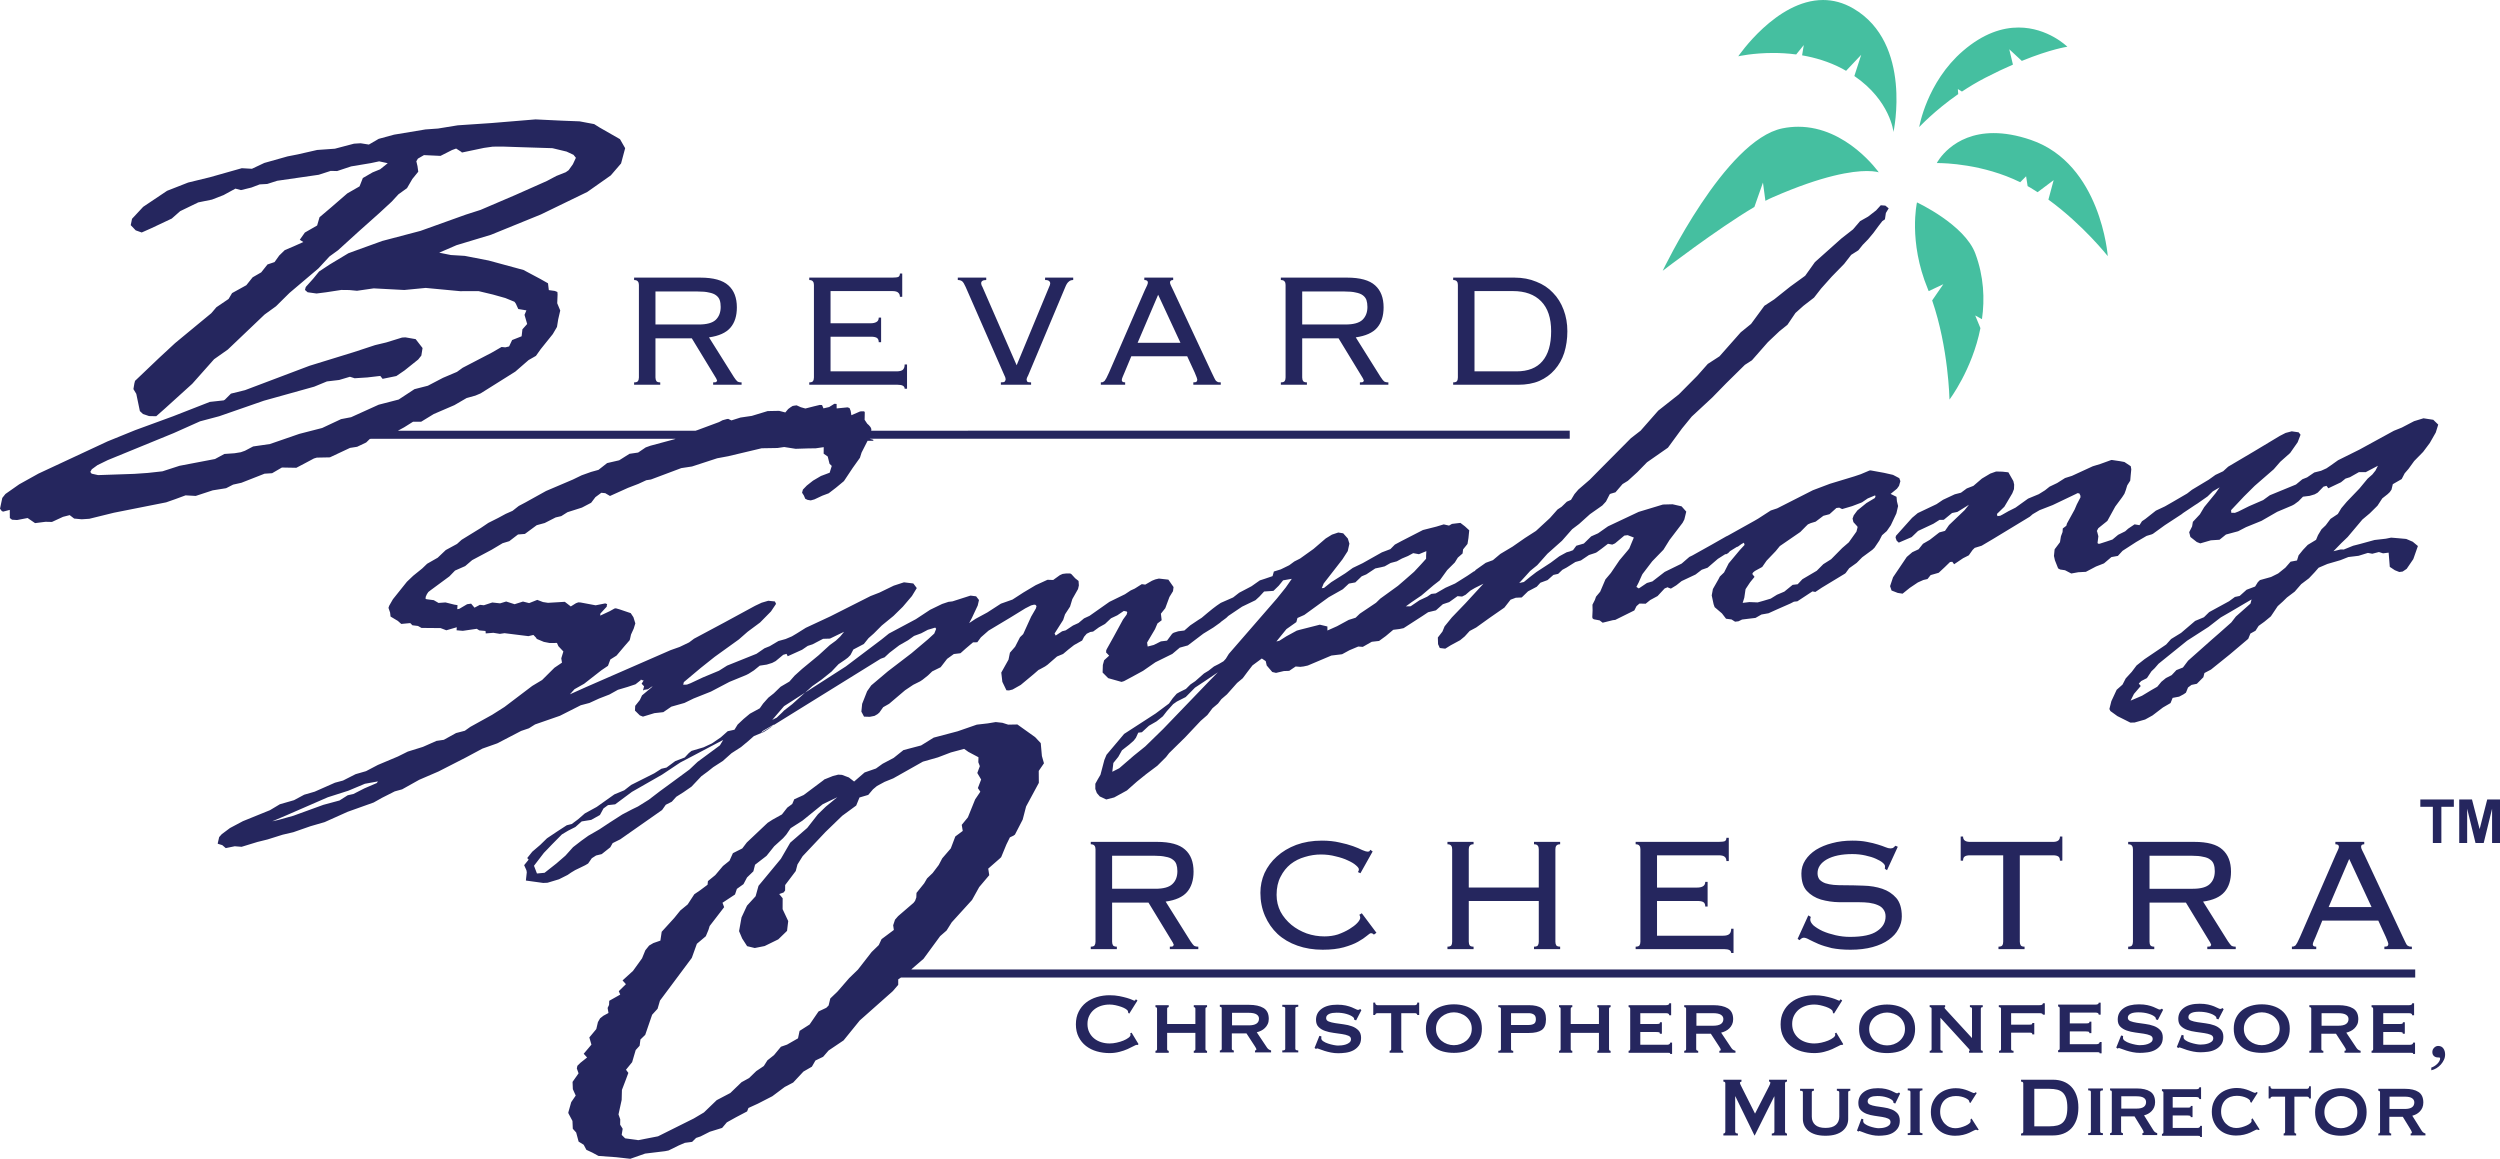 <svg width="1920" height="890" xmlns="http://www.w3.org/2000/svg">
  <path
    id="palms"
    style="fill:#45bfa0"
    d="m 1497.21,306.862 c 0,0 -0.739,-39.723 -13.309,-76.132 l 8.579,-12.468 -11.257,5.326 -0.729,-1.827 c -15.034,-36.429 -8.261,-66.312 -8.261,-66.312 0,0 36.532,16.963 44.834,39.313 6.537,17.599 7.286,34.87 5.08,50.355 l -5.192,-2.842 4.013,9.728 c -6.311,31.945 -23.756,54.859 -23.756,54.859 m 121.549,-110.154 c 0,0 -18.841,-23.961 -45.583,-43.407 l 4.023,-14.951 -12.324,9.256 c -1.714,-1.119 -3.458,-2.196 -5.172,-3.243 l -2.494,-1.426 -1.17,-7.563 -4.515,4.566 c -28.692,-14.089 -58.379,-14.705 -63.356,-14.705 h -0.718 c 0,0 11.678,-23.017 43.705,-23.017 8.158,0 17.63,1.488 28.569,5.234 53.915,18.471 59.036,89.257 59.036,89.257 M 1473.951,97.618 c 0,0 5.716,-34.459 33.607,-58.502 15.752,-13.576 30.364,-17.979 42.689,-17.979 22.596,0 37.486,14.767 37.486,14.767 0,0 -12.355,1.662 -34.982,10.867 l -9.636,-8.938 2.822,11.801 c -6.424,2.75 -13.515,6.126 -21.201,10.087 -6.444,3.315 -12.468,6.947 -17.958,10.6 l -3.14,-1.919 0.267,3.879 c -18.389,12.827 -29.954,25.336 -29.954,25.336 m -19.762,3.727 c 0,0 -2.401,-24.054 -30.046,-42.956 l 5.264,-16.285 -11.616,12.294 -3.14,-1.765 C 1404.552,47.317 1393.993,44.228 1384.008,42.494 l 1.293,-7.891 -5.829,7.214 c -6.301,-0.831 -12.294,-1.139 -17.743,-1.139 -15.69,0 -26.742,2.565 -26.742,2.565 0,0 29.256,-43.243 65.121,-43.243 7.573,0 15.423,1.929 23.366,6.588 45.572,26.691 30.713,94.757 30.713,94.757 m -177.245,106.617 c 0,0 47.861,-100.514 92.007,-109.401 4.156,-0.841 8.199,-1.221 12.099,-1.221 37.332,0 61.858,35.044 61.858,35.044 0,0 -2.689,-1.036 -9.113,-1.036 -11.114,0 -33.402,3.12 -72.284,20.144 -1.765,0.718 -3.612,1.673 -5.675,2.74 l -1.878,-14.038 -6.588,18.748 c -28.538,16.85 -70.427,49.02 -70.427,49.02" />
  <path
    id="bso"
    style="fill:#25265e"
    d="m 1728.371,463.554 -11.226,9.944 -3.51,4.546 -8.959,7.953 -5.942,5.182 -18.276,16.224 -3.951,5.234 -5.038,2.001 -3.633,3.869 -4.423,2.247 -3.479,2.843 -3.14,3.807 -4.607,2.627 -7.081,4.279 -8.825,3.787 2.586,-5.141 5.223,-6.106 -1.498,-1.878 1.868,-1.939 4.382,-2.258 3.468,-5.223 2.453,-2.34 2.986,-3.438 21.929,-17.712 16.388,-10.549 9.431,-7.306 7.512,-4.32 11.001,-6.485 5.192,-3.027 z m 140.381,-141.161 -7.512,-1.149 -7.255,2.227 -9.389,4.905 -6.096,2.453 -26.516,14.5 -16.357,8.127 -5.818,4.136 -3.058,2.083 -4.197,1.898 -5.172,1.283 -5.552,3.776 -3.622,1.447 -4.885,4.023 -20.113,8.261 -5.121,3.705 -10.929,4.741 -8.158,4.064 -2.545,0.985 -2.822,-0.01 -0.175,-2.042 9.851,-10.457 8.261,-8.209 14.664,-12.745 4.987,-5.736 7.594,-6.752 5.788,-8.281 2.206,-5.757 -1.468,-1.847 -5.295,-0.77 -4.72,1.242 -4.402,2.258 -19.949,11.986 -19.744,11.668 -3.858,3.52 -5.911,2.791 -5.151,3.684 -2.186,1.303 -10.693,6.434 -3.704,2.884 -10.949,6.383 -6.126,3.51 -6.937,3.253 -8.199,6.465 -2.483,1.673 -1.939,3.027 -3.746,-0.636 -4.967,3.345 -2.227,2.001 -5.449,2.699 -4.33,3.612 -4.813,1.621 -4.926,1.58 -0.882,0.123 -0.872,-0.554 0.646,-5.254 -0.954,-3.684 -0.236,-0.318 0.544,-1.067 0.585,-1.119 6.978,-5.623 6.075,-11.052 5.305,-7.152 1.724,-2.637 1.067,-2.863 1.077,-3.561 2.309,-3.663 0.339,-3.858 0.472,-4.874 -0.4,-2.35 -4.864,-3.222 -3.304,-0.626 -6.393,-0.944 -0.421,0.031 -8.476,3.068 -5.726,1.745 -15.988,7.358 -5.316,1.683 -6.024,3.817 -5.849,2.801 -3.499,2.791 -4.761,2.966 -8.24,3.427 -9.667,6.937 -5.449,2.74 -4.628,2.637 -1.662,0.852 -0.852,0.113 -1.324,0.144 -0.329,-1.662 5.685,-5.521 6.126,-10.334 1.262,-3.202 0.144,-3.489 -0.616,-2.678 -3.828,-6.742 -4.649,-0.503 -4.772,-0.113 -4.464,1.591 -6.455,3.848 -6.506,5.582 -5.1,1.981 -4.454,3.284 -4.772,1.221 -9.02,4.218 -4.987,3.356 -14.428,6.855 -4.32,3.622 -12.406,13.843 -0.298,1.396 0.831,2.319 1.632,1.508 9.902,-4.259 4.895,-4.71 11.75,-5.511 4.751,-2.996 3.243,-0.041 6.362,-5.223 4.105,-0.852 8.887,-5.49 -3.356,4.166 -11.945,11.411 -3.099,4.484 -4.341,1.17 -7.347,5.706 -5.203,3.017 -3.386,4.228 -4.833,2.247 -4.248,3.633 -10.549,15.639 -2.278,6.814 1.149,3.335 4.72,1.847 3.745,0.585 5.531,-4.464 6.208,-4.166 4.207,-1.878 3.181,-0.739 2.432,-3.027 6.178,-1.775 4.649,-4.33 4.043,-3.93 1.745,-0.195 1.406,1.898 6.875,-4.628 4.382,-2.217 2.935,-4.135 1.611,-1.591 5.326,-1.642 8.723,-5.162 28.271,-17.147 2.227,-1.929 5.223,-3.058 10.149,-3.951 18.245,-8.712 0.626,-0.41 1.529,0.154 0.841,1.642 0.092,1.375 -2.832,5.459 -1.693,3.971 -5.87,10.682 -0.503,1.765 -2.709,2.042 -0.175,2.75 -1.242,3.273 -0.749,4.546 -3.961,5.275 -0.164,0.349 -0.493,4.915 0.729,3.315 2.463,6.239 1.56,0.872 3.756,0.564 4.803,2.504 5.398,-0.975 5.818,-0.308 7.758,-4.084 6.137,-2.401 5.705,-4.844 4.967,-0.903 3.581,-3.899 10.364,-6.711 8.107,-4.751 3.838,-1.149 1.057,-0.472 9.071,-6.578 12.807,-8.374 1.293,-1.016 9.133,-6.106 1.991,-1.252 7.655,-5.377 4.033,-3.92 5.203,-3.017 -3.099,4.464 -8.743,10.703 -3.304,5.521 -5.398,5.788 -0.595,3.53 -2.237,4.402 0.934,3.674 4.926,3.889 2.678,1.036 8.097,-2.35 6.67,-0.441 4.946,-4.002 9.338,-2.524 6.096,-3.161 11.832,-4.813 12.068,-6.947 11.391,-4.803 1.683,-0.893 3.325,-2.442 3.407,-3.489 5.182,-0.646 3.807,-1.149 2.319,-1.303 4.443,-4.597 2.34,-0.636 1.396,1.868 9.687,-4.597 3.479,-2.822 3.397,-1.067 6.927,-3.91 5.213,0.031 9.379,-4.926 -1.868,3.674 -2.412,3.027 -3.633,3.202 -6.332,7.645 -9.687,10.098 -4.156,4.926 -2.709,4.474 -5.623,3.756 -3.694,4.936 -3.243,3.099 -2.678,4.474 -1.488,3.592 -6.393,3.869 -3.653,3.858 -3.366,4.166 -1.211,3.951 -4.926,0.924 -4.012,4.608 -5.531,4.443 -5.459,2.709 -8.538,2.381 -1.611,1.591 -2.093,3.356 -6.547,2.463 -5.326,4.761 -3.643,0.78 -4.505,3.304 -15.27,8.333 -4.012,3.941 -6.762,2.822 -10.795,9.205 -7.686,4.72 -3.807,4.238 -16.552,11.196 -6.157,4.864 -3.715,4.926 -4.607,5.018 -2.453,4.741 -4.505,3.992 -4.064,8.733 -1.519,6.034 0.811,1.58 5.336,3.858 9.974,5.008 3.263,-0.092 8.066,-2.288 5.654,-3.12 8.024,-6.126 5.839,-3.397 1.601,-3.971 4.997,-0.954 3.325,-1.755 1.888,-1.283 1.621,-4.002 2.668,-1.981 4.105,-0.852 5.008,-5.039 0.821,-3.232 5.028,-2.648 14.51,-11.678 14.1,-11.934 1.642,-4.033 3.951,-2.186 2.37,-3.715 4.525,-3.273 4.874,-4.033 5.264,-7.861 3.858,-3.479 3.253,-3.181 5.952,-4.495 4.997,-5.747 5.952,-4.495 4.382,-4.649 3.027,-3.458 6.752,-2.894 9.995,-2.904 6.075,-2.412 7.85,-0.944 7.173,-2.227 3.366,0.646 5.1,-1.324 3.161,1.006 4.3,-0.534 0.277,3.407 0.606,7.522 3.91,2.586 3.376,1.355 2.586,-0.339 3.099,-2.073 5.1,-7.501 3.52,-10.036 -3.951,-3.294 -5.008,-2.145 -6.537,-0.595 -5.069,-0.41 -4.095,0.821 -8.62,0.985 -11.298,3.099 -5.141,1.313 -7.204,2.914 -2.391,-0.072 -5.541,1.375 6.034,-6.219 4.885,-4.69 11.298,-13.422 5.736,-4.813 5.87,-5.818 3.684,-5.623 4.105,-3.243 1.611,-1.529 1.344,-1.909 1.026,-4.228 6.824,-3.93 2.288,-4.413 2.955,-3.417 4.341,-6.013 6.855,-6.999 5.131,-6.855 4.597,-8.056 1.888,-6.085 z m -428.933,60.129 -6.424,3.848 -6.968,5.675 -2.76,3.735 -0.893,2.514 0.646,2.689 3.089,3.407 0.082,0.667 -0.831,3.202 -5.87,8.25 -5.11,4.413 -8.445,8.558 -6.034,3.807 -5.038,5.059 -11.021,6.496 -3.622,3.858 -3.879,0.472 -6.373,5.192 -5.665,2.401 -4.792,2.976 -5.798,1.734 -4.218,1.18 -6.321,-0.257 -4.761,0.564 -0.431,0.041 1.231,-3.92 0.821,-5.593 0.175,-1.047 3.479,-5.244 3.386,-4.166 -1.724,-2.227 0.575,-1.098 1.416,-1.18 5.644,-3.099 3.345,-4.823 7.06,-7.388 3.12,-3.828 15.721,-10.806 4.238,-4.3 1.601,-1.56 2.124,-0.944 3.807,-1.149 5.962,-4.495 4.7,-1.231 5.295,-4.761 2.186,-0.267 2.237,1.098 7.665,-2.258 6.537,-2.494 1.088,-0.462 4.32,-2.945 5.716,-2.381 0.267,0.995 z m -366.212,67.41 -13.597,9.851 -3.222,3.15 -12.417,8.343 -3.253,3.13 -5.316,1.673 -8.948,4.854 -7.399,3.304 -0.023,-3.099 -5.798,-1.385 -10.231,2.606 -5.172,1.314 -2.288,0.636 -7.973,4.351 -5.377,3.407 -2.329,0.595 3.366,-4.156 4.341,-5.336 7.624,-5.398 0.852,-3.161 5.264,-2.34 18.748,-13.607 10.826,-6.116 4.679,-4.351 4.915,-0.903 4.915,-4.7 3.54,-1.467 6.865,-4.556 4.474,-0.934 2.771,-0.677 4.577,-2.596 4.72,-1.262 3.971,-2.165 4.628,-1.939 3.992,-2.175 4.413,0.811 5.685,-2.36 -0.175,3.448 -0.023,2.401 -3.797,4.228 -5.439,5.818 -7.296,6.383 z m -144.342,72.561 -36.019,37.425 -13.699,13.351 -8.753,7.05 -11.196,9.677 -5.357,2.73 0.821,-6.773 3.776,-4.679 2.853,-5.08 5.511,-4.289 3.51,-3.109 1.693,-2.206 1.755,-3.889 2.812,-0.339 5.408,-4.987 5.849,-3.356 4.833,-3.879 3.181,-4.094 4.72,-5.254 2.884,-2.022 6.763,-3.417 7.142,-7.235 7.563,-5.008 9.995,-6.773 -6.044,6.157 z m -376.361,49.944 -17.147,12.663 -6.157,5.818 -13.741,10.118 -9.01,6.588 -8.548,6.547 -8.363,5.223 -4.566,2.217 -7.409,3.879 -10.159,6.516 -7.45,4.936 -8.517,4.905 -5.357,3.848 -6.373,4.926 -5.87,6.537 -6.957,6.024 -9.041,7.122 -5.859,0.544 -2.278,-5.931 7.614,-9.933 2.781,-2.863 3.407,-3.571 7.645,-7.737 4.854,-2.894 5.5,-2.781 4.833,-4.289 7.306,-1.17 6.701,-3.746 2.74,-5.059 3.458,-2.535 5.511,-0.605 12.848,-9.564 23.181,-13.258 13.966,-9.307 10.354,-5.428 15.352,-8.107 7.224,-3.787 z m -263.512,28.928 -9.595,4.135 -8.394,4.289 -4.361,0.975 -6.321,4.012 -12.386,3.345 -23.038,8.384 -11.35,3.171 -4.874,1.098 9.636,-4.084 33.074,-14.397 15.711,-5.018 12.745,-5.336 9.995,-1.816 -0.841,1.242 z m 1169.072,-228.253 1.026,-3.581 -0.831,-2.299 -4.823,-2.535 -6.865,-1.56 -10.395,-1.888 -0.852,0.113 -6.742,2.853 -4.885,1.642 -5.326,1.621 -13.371,4.053 -13.135,4.967 -27.419,13.935 -4.895,1.611 -9.779,6.321 -2.935,1.703 -20.452,11.411 -1.016,0.452 -11.083,6.311 -15.085,8.425 -2.165,1.036 -5.942,5.141 -13.002,6.373 -9.441,7.306 -4.238,1.221 -6.198,4.177 -1.878,-1.16 1.714,-3.335 2.412,-5.418 0.544,-1.108 7.501,-9.831 8.64,-8.897 4.638,-7.46 10.057,-13.207 1.344,-2.586 1.468,-5.993 -3.592,-4.053 -6.916,-1.591 -7.399,0.195 -18.697,5.665 -23.52,11.093 -7.635,5.357 -5.264,2.34 -5.623,5.5 -5.788,1.693 -2.565,3.427 -2.535,0.965 -2.35,0.636 -5.623,3.068 -6.578,4.915 -11.001,7.173 -4.731,3.643 -4.905,4.023 -3.592,0.77 4.587,-5.008 3.828,-4.238 5.449,-4.443 7.85,-8.825 11.155,-9.933 7.809,-8.866 5.346,-4.043 8.343,-7.512 9.461,-6.65 1.816,-1.96 1.016,-1.108 2.453,-4.792 0.369,-0.739 0.616,-0.41 3.828,-1.119 5.449,-6.332 4.064,-2.483 7.337,-6.691 7.378,-7.553 16.08,-11.216 10.795,-14.736 7.471,-9.143 15.69,-14.561 10.908,-11.165 14.223,-14.007 5.428,-3.499 12.263,-13.956 8.897,-8.415 6.106,-4.895 6.147,-9.082 6.147,-5.511 8.127,-6.27 5.47,-7.019 8.107,-9.082 9.543,-9.779 5.418,-6.978 5.49,-3.479 3.397,-4.228 4.095,-4.197 4.074,-4.895 4.105,-5.562 2.72,-3.52 2.032,-1.396 0.729,-4.874 2.145,-3.571 -2.565,-2.093 -3.51,-0.257 -3.571,3.93 -6.157,4.792 -6.157,3.468 -5.418,6.332 -8.897,6.957 -20.37,18.174 -7.481,10.488 -11.534,8.374 -12.294,9.8 -7.501,4.885 -10.231,13.935 -7.932,6.434 -16.316,18.451 -8.979,5.818 -8.158,9.205 -14.089,14.202 -15.813,12.478 -13.546,15.393 -7.44,5.767 -15.639,15.762 -9.061,9.123 -6.916,7.009 -8.753,7.563 -2.976,3.479 -2.668,4.433 -3.191,1.406 -4.043,3.92 -3.109,2.052 -5.808,6.547 -10.744,9.923 -8.476,5.449 -9.502,6.609 -9.389,5.613 -5.706,4.782 -5.521,2.042 -7.614,5.387 -0.913,1.026 -0.523,0.133 -4.956,3.356 -9.543,5.993 -7.347,3.253 -7.491,4.341 -3.458,0.4 -3.14,2.134 -5.849,2.719 -6.845,4.649 -3.694,0.062 4.515,-3.284 7.44,-5.039 9.41,-7.984 4.69,-3.643 5.705,-7.902 5.849,-5.839 2.329,-3.746 3.653,-3.191 0.379,-3.12 3.397,-4.197 0.739,-4.546 0.595,-5.931 -3.284,-3.017 -3.479,-2.668 -2.648,0.298 -3.858,0.472 -2.257,1.303 -4.043,-0.934 -5.726,1.734 -10.252,2.596 -16.521,8.486 -5.049,2.699 -3.407,3.468 -6.567,2.504 -14.777,8.312 -7.573,3.643 -5.747,4.135 -10.816,6.824 -5.541,4.423 -1.704,0.154 1.468,-3.571 14.408,-18.553 4.084,-6.352 1.262,-5.675 -1.19,-3.941 -3.581,-4.033 -3.776,-0.605 -4.854,1.621 -4.813,2.966 -9.348,8.035 -10.303,7.368 -4.402,2.237 -3.951,2.904 -6.475,3.171 -5.326,1.662 -1.006,3.54 -6.383,2.175 -3.386,1.088 -6.403,4.505 -9.42,4.946 -4.679,3.643 -9.502,4.177 -3.12,2.134 c -3.13,2.145 -11.575,9.359 -11.575,9.359 l -2.545,1.611 -6.208,4.166 -4.505,3.941 -4.731,0.605 -3.417,1.077 -1.242,0.821 -3.92,5.275 -4.72,0.585 -5.47,2.74 -4.679,1.201 -0.452,-3.027 6.106,-10.334 1.857,-4.351 3.232,-2.453 -0.585,-5.059 3.366,-4.207 3.202,-8.63 2.535,-4.115 0.195,-0.328 0.421,-3.161 -3.982,-5.695 -7.265,-0.831 -2.771,0.646 -2.524,1.016 -5.192,2.986 -2.658,-0.359 -5.398,3.407 -3.161,1.447 -4.361,2.904 -11.934,5.839 -15.27,10.744 -4.228,1.95 -4.259,3.561 -4.218,1.919 -5.582,3.705 -2.781,0.729 -4.926,3.294 -0.862,-1.601 6.609,-10.405 1.416,-4.3 3.858,-5.931 1.755,-5.767 4.146,-7.337 0.226,-0.349 0.656,-2.863 -0.256,-3.407 -2.586,-2.052 -2.863,-3.13 -0.934,-0.544 h -3.263 l -2.596,0.328 -2.093,0.944 -5.151,3.715 -4.361,-0.154 -9.071,4.146 -9.328,5.562 -8.486,5.49 -8.907,3.15 -10.395,6.732 -8.959,4.854 -5.008,3.325 2.124,-4.023 4.443,-9.482 0.965,-4.207 -2.186,-2.843 -4.156,-0.544 -0.431,0.062 -13.587,4.361 -3.078,0.359 -4.874,1.632 -9.225,4.474 -10.939,7.204 -20.698,11.052 -5.541,4.454 -27.532,20.79 -31.339,20.134 -9.831,8.846 -6.28,4.874 c 0,0 -2.134,2.319 -5.634,5.47 l -3.448,1.734 9.051,-10.539 16.142,-10.385 5.562,-4.987 7.163,-5.059 7.614,-6.126 5.387,-5.706 5.069,-3.448 2.145,-1.601 1.939,-1.97 2.217,-4.238 8.055,-4.228 3.602,-4.495 4.023,-3.551 6.167,-6.178 8.948,-7.317 7.152,-7.019 7.029,-8.261 3.735,-6.137 -2.658,-3.53 -7.173,-0.883 -7.861,2.565 -10.929,5.305 -6.875,2.678 -30.888,15.598 -18.8,8.764 -7.029,4.402 -3.715,2.206 -4.803,2.032 -5.521,1.539 -6.68,3.961 -4.023,1.621 -6.137,4.228 -22.555,9.061 -6.26,3.941 -12.386,5.162 -9.41,4.423 -2.822,1.077 -2.853,0.103 0.482,-2.022 12.961,-10.867 10.754,-8.558 18.523,-13.33 6.762,-5.921 9.533,-7.081 8.384,-8.507 3.899,-5.818 -0.883,-1.857 -5.069,-0.534 -5.09,1.488 -5.069,2.391 -23.633,12.837 -23.243,12.427 -3.766,2.832 -7.265,3.489 -6.978,2.473 -64.834,28.312 -12.499,5.613 3.54,-3.941 7.388,-4.166 13.279,-10.364 5.039,-3.417 1.827,-4.874 4.731,-2.966 6.301,-7.46 3.817,-4.382 0.318,-1.19 0.708,-3.15 2.063,-4.536 1.252,-4.023 -1.467,-4.751 -2.073,-3.12 -8.702,-2.945 -2.719,-0.77 -1.016,0.154 -3.663,2.052 -7.317,3.417 0.092,-1.56 3.253,-3.54 1.652,-1.775 0.031,-0.79 0.287,-1.17 -1.467,-0.554 -7.378,1.467 -11.555,-2.165 -1.755,-0.103 -1.796,0.657 -0.79,0.493 -3.191,1.991 -4.587,-3.551 -12.93,0.77 -3.807,-0.585 -4.423,-1.673 -6.229,2.483 -4.741,-1.201 -6.444,2.042 -6.465,-2.083 -4.649,1.416 -6.013,-0.657 -6.465,2.124 -3.058,-0.328 -4.136,2.186 -2.617,-3.099 -1.498,0.226 -1.55,0.215 -6.044,3.551 -1.529,0.257 0.185,-3.099 -2.504,-0.4 -6.721,-1.683 -5.346,0.39 -3.653,-2.124 -5.531,-0.729 -0.77,-0.287 0.103,-1.529 0.903,-2.052 1.129,-1.683 1.816,-1.406 14.346,-10.58 4.33,-4.464 7.799,-3.438 5.357,-4.587 14.941,-7.953 8.445,-5.039 5.121,-1.55 6.691,-5.141 5.305,-0.431 9.071,-6.701 6.157,-1.683 8.384,-4.279 4.33,-1.016 4.761,-3.007 11.093,-3.53 7.081,-3.704 3.294,-4.341 4.525,-3.335 3.007,0.298 3.653,2.155 13.823,-6.229 8.035,-3.089 6.013,-2.771 3.551,-0.554 23.346,-8.764 8.199,-1.231 19.354,-6.311 8.487,-1.58 25.675,-6.106 12.15,-0.205 5.141,-0.759 8.774,1.375 9.851,-0.308 5.562,-0.062 6.178,-0.893 -0.052,4.997 3.13,2.196 1.385,5.552 1.714,1.662 -1.611,5.213 -6.701,2.524 -6.075,3.571 -4.782,3.776 -2.996,3.109 -0.318,1.201 -0.318,1.19 1.355,2.093 1.108,2.565 1.744,0.831 2.463,0.41 2.853,-0.79 6.013,-2.832 4.905,-1.837 5.603,-4.289 6.116,-5.08 6.752,-10.149 5.531,-7.758 1.252,-3.971 4.608,-9.061 h 4.474 l -0.144,-0.8 -2.771,-0.8 h 537.707 v -6.198 H 669.098 c 0.646,-1.939 -1.467,-4.084 -3.089,-5.408 l -1.981,-2.986 0.123,-5.757 -0.246,-0.39 -0.226,-0.339 -2.299,-0.01 -1.006,0.164 -6.506,2.843 -0.575,-3.386 -0.852,-2.134 -1.488,-0.544 -8.394,0.831 -0.052,-3.448 -1.744,-0.103 -3.982,2.494 -4.361,1.016 -1.098,-2.545 -1.744,-0.103 -4.372,1.047 -6.691,1.703 -3.499,-0.995 -3.202,-1.437 -1.56,0.195 -1.509,0.277 -1.55,0.965 -1.909,1.416 -2.165,2.606 -4.751,-1.231 -8.835,0.174 -12.15,3.694 -8.692,1.272 -6.968,2.206 -2.453,-1.18 -1.016,0.133 -3.345,0.903 -2.678,1.416 -17.117,6.362 h -0.154 l -0.688,0.277 h -228.683 l 4.792,-2.606 6.865,-4.31 6.178,0.031 9.697,-5.921 15.865,-6.834 9.379,-5.449 6.711,-1.868 4.084,-1.724 26.609,-16.706 10.18,-8.856 5.654,-3.232 3.571,-5.039 9.369,-11.678 3.222,-5.511 0.934,-5.818 1.57,-6.783 -2.319,-5.582 0.277,-6.742 -0.144,-1.909 -2.001,-0.811 -4.577,-0.636 -0.636,-5.234 -6.034,-3.407 -12.776,-6.804 -26.752,-7.276 -18.369,-3.571 -10.724,-0.657 -8.907,-1.796 13.289,-5.747 26.496,-8.004 38.297,-15.588 35.639,-17.291 18.05,-12.714 7.902,-9.184 3.14,-11.719 -3.971,-6.927 -15.772,-9.02 -4.064,-2.555 -5.613,-1.057 -5.572,-1.057 -13.32,-0.513 -20.544,-0.985 -33.895,2.812 -25.849,1.744 -15.095,2.463 -9.708,0.698 -24.084,4.012 -11.811,3.222 -7.522,4.382 -6.27,-0.995 -1.919,0.103 -3.263,0.215 -14.644,3.858 -13.638,0.965 -14.972,3.417 -7.748,1.519 -17.866,5.039 -9.492,4.474 -7.778,-0.441 -24.567,6.957 -16.634,4.053 -16.183,6.342 -18.369,12.314 -8.558,9.195 -0.995,4.874 3.828,4.002 4.618,1.632 7.625,-3.397 15.444,-7.296 6.444,-5.685 13.894,-6.732 10.559,-2.155 8.876,-3.458 9.123,-4.967 4.269,1.139 8.014,-1.97 6.342,-2.412 5.818,-0.339 7.635,-2.442 31.883,-4.608 9.215,-2.986 4.915,0.123 10.765,-3.571 15.126,-2.524 6.393,-1.365 6.598,1.437 -5.87,4.7 -5.726,2.329 -7.522,4.351 -2.535,6.414 -9.431,5.418 -12.632,10.939 -8.671,7.347 -1.837,6.332 -9.431,5.428 -3.889,5.531 2.699,1.755 -7.553,3.376 -6.68,2.832 -4.259,4.146 -3.592,5.039 -5.418,1.816 -4.823,6.085 -6.588,3.797 -4.844,6.065 -10.949,6.054 -2.678,4.505 -9.359,6.352 -3.91,4.597 -12.078,9.954 -15.762,13.032 -12.283,11.38 -18.44,17.578 -0.513,1.96 -0.739,4.361 2.206,3.663 2.75,13.238 2.401,2.237 4.649,1.591 5.5,0.123 6.496,-5.736 21.201,-19.2 16.747,-18.841 10.559,-7.44 28.23,-26.896 8.743,-6.321 10.385,-10.272 22.206,-18.81 8.548,-9.236 6.557,-4.751 15.978,-14.52 15.7,-13.997 9.533,-8.815 5.172,-5.613 6.557,-4.72 4.084,-7.019 4.556,-5.613 -0.595,-4.289 -0.883,-3.735 1.201,-2.011 4.659,-2.709 12.714,0.595 8.815,-4.474 3.171,-1.16 4.064,2.596 0.349,0.472 16.993,-3.571 6.742,-0.954 7.471,-0.062 14.654,0.493 23.705,0.749 10.867,2.617 5.316,2.494 1.816,2.268 -2.299,4.956 -3.273,4.577 -2.206,1.55 -7.286,2.894 -7.214,3.838 -24.372,10.826 -26.557,11.37 -11.462,3.684 -34.633,12.427 -29.4,7.748 -19.662,7.111 -6.362,2.34 -14.377,8.64 -8.117,5.367 -4.546,5.562 -5.49,6.116 -0.287,0.523 -0.513,1.97 2.032,1.775 6.855,0.954 7.43,-0.954 11.565,-1.775 6.178,0.072 5.89,0.564 12.848,-1.857 23.458,1.252 16.47,-1.591 26.393,2.494 14.325,-0.01 10.867,2.596 9.564,2.689 7.009,2.873 1.026,1.396 1.909,4.166 6.239,1.036 -1.447,3.448 2.032,7.029 -3.643,4.064 -0.616,5.367 -7.296,2.884 -2.329,4.915 -2.884,0.698 -2.894,-0.287 -7.522,4.341 -22.35,11.627 -4.382,3.161 -10.744,4.566 -11.627,6.075 -10.272,2.627 -12.14,7.973 -15.362,3.971 -21.15,9.585 -7.707,1.478 -14.52,6.804 -17.558,4.525 -22.576,7.799 -12.879,1.857 -6.28,3.304 -3.212,1.139 -4.813,0.78 -7.768,0.544 -7.224,3.889 -27.276,5.213 -13.043,4.228 -11.267,1.242 -10.334,0.718 -27.85,0.954 -4.957,-1.098 -1.067,-1.365 0.318,-0.462 0.852,-1.55 4.33,-3.161 7.932,-3.879 50.662,-20.749 20.236,-9.041 14.685,-3.899 34.336,-11.934 38.636,-10.775 9.79,-4.033 9.369,-1.108 8.292,-2.473 3.622,1.149 3.232,-0.215 6.465,-0.41 9.985,-1.16 1.786,2.237 10.549,-2.155 6.26,-4.269 10.518,-8.415 2.422,-3.037 0.934,-5.788 -5.295,-6.834 -7.84,-1.365 -2.596,0.144 -12.119,3.756 -8.589,2.052 -16.285,5.357 -34.1,10.518 -49.513,18.717 -10.816,2.668 -4.638,4.628 -0.934,0.554 -10.631,1.17 -28.199,11.021 -29.215,10.703 -21.201,8.62 L 29.544,363.722 14.757,371.952 4.177,379.372 1.755,382.409 3.7696693e-7,390.68 1.385,392.496 l 1.016,0.431 5.1,-1.334 0.051,6.239 1.683,1.313 3.633,0.215 0.636,-0.041 7.696,-1.488 5.726,3.92 8.066,-1.016 4.885,0.123 8.517,-3.93 5.131,-1.324 3.417,2.648 5.818,0.554 5.859,-0.39 18.871,-4.649 40.093,-7.963 6.999,-2.453 7.932,-2.925 7.799,0.441 13.063,-4.289 10.282,-1.642 5.377,-2.75 6.362,-1.416 17.784,-6.978 5.808,-0.369 7.522,-4.372 11.072,0.205 6.28,-3.294 7.235,-3.858 2.227,-0.657 10.026,-0.205 15.464,-7.255 5.459,-0.862 6.947,-3.304 1.272,-1.231 1.488,-1.447 0.883,-0.154 h 233.999 l -0.8,0.318 -18.543,4.997 -3.622,1.303 -5.808,3.941 -6.65,0.965 -7.912,4.987 -9.246,2.134 -6.65,5.213 -5.685,1.58 -7.224,2.586 -6.804,3.294 -20.544,8.753 -15.998,8.876 -4.987,2.637 -4.741,3.725 -5.244,2.329 -5.788,3.13 -7.573,3.807 -5.808,3.93 -14.715,9.051 -3.53,3.191 -8.64,4.69 -6.188,5.88 -8.138,4.649 -3.756,3.612 -6.937,5.603 -4.833,4.608 -10.734,13.422 -2.863,4.987 -0.554,1.642 1.252,3.643 0.349,3.017 5.603,3.356 2.617,2.329 6.906,-0.657 1.652,1.683 4.269,0.523 2.699,1.508 14.674,0.133 4.423,1.683 8.004,-2.329 -0.133,2.329 4.772,0.421 10.724,-1.56 1.97,1.231 4.751,0.441 0.164,1.878 5.818,-0.472 5.018,0.811 3.592,-0.523 18.338,2.278 3.848,-0.924 1.929,2.011 0.688,1.057 5.387,2.258 4.505,0.883 5.562,-0.062 1.129,2.504 3.807,4.043 -1.611,5.254 0.544,3.335 -5.788,3.91 -9.472,9.41 -7.604,4.566 -21.293,16.142 -9.461,6.003 -16.799,9.297 -4.197,2.976 -6.732,1.755 -9.39,5.192 -5.654,0.831 -10.395,4.597 -11.627,3.622 -7.604,3.776 -15.331,6.455 -9.143,4.792 -8.004,2.319 -9.667,4.895 -6.198,1.662 -15.577,6.886 -8.025,2.329 -7.84,4.207 -10.867,3.13 -7.594,4.546 -20.79,8.445 -9.933,5.275 -6.373,4.772 -1.919,2.175 -1.016,4.402 -0.092,0.718 3.489,1.057 2.668,2.288 6.916,-1.416 5.264,0.421 12.181,-3.725 7.696,-1.909 11.627,-3.653 8.22,-1.929 13.166,-4.597 10.857,-3.14 17.712,-7.943 19.959,-7.132 6.526,-3.653 9.667,-4.885 5.654,-1.56 13.135,-7.337 14.828,-6.393 20.903,-10.693 12.837,-6.875 11.37,-4.023 18.348,-9.543 5.962,-2.022 4.731,-2.976 19.107,-6.639 15.988,-8.086 6.66,-1.765 7.317,-3.356 8.025,-3.12 6.557,-3.643 7.481,-2.217 6.003,-2.001 4.248,-3.366 -0.236,-0.052 0.062,-0.215 0.646,-0.113 -0.472,0.38 2.083,0.482 -0.298,0.298 -1.344,2.155 1.919,2.001 -0.872,3.089 0.226,0.052 0.534,-0.421 3.058,-0.482 3.663,-2.463 -1.026,1.19 -7.194,6.003 -1.642,3.51 -3.592,4.515 -0.175,3.633 3.735,3.694 2.391,0.944 8.825,-2.678 6.814,-0.749 6.167,-4.218 10.087,-2.863 7.019,-3.417 13.31,-5.305 14.182,-7.45 12.817,-5.254 1.929,-0.975 4.064,-2.596 4.495,-3.643 5.357,-0.811 4.177,-1.293 2.678,-1.406 5.829,-4.833 2.535,-0.718 0.893,1.837 11.072,-5.008 4.3,-2.945 3.715,-1.211 8.086,-4.228 5.244,-0.154 10.888,-5.254 -3.027,3.715 -3.294,3.099 -4.628,3.376 -8.661,7.902 -12.673,10.446 -5.726,5.172 -3.992,4.536 -6.763,3.982 -5.213,5.059 -4.156,3.284 -4.064,4.556 -2.576,3.674 -7.563,4.115 -4.833,4.033 -4.597,4.32 -2.422,3.951 -5.203,1.149 -5.367,4.772 -6.845,4.659 -6.311,2.935 -9.256,2.75 -2.042,1.642 -3.181,3.407 -7.306,2.812 -6.721,4.956 -3.879,0.893 -5.511,3.52 -17.753,8.928 -5.254,4.094 -7.614,3.15 -13.587,9.646 -9.123,4.997 -5.059,4.413 -4.936,3.684 -3.869,0.965 -7.532,4.905 -7.635,5.11 -5.223,5.1 -6.085,5.192 -3.889,4.864 1.098,1.242 -3.448,4.238 1.734,3.869 0.287,1.591 -0.698,6.352 13.34,1.847 3.315,-0.164 8.784,-2.658 6.568,-3.304 0.985,-0.657 1.673,-1.16 3.191,-1.919 3.797,-1.827 3.899,-1.909 2.247,-1.324 2.832,-4.064 3.284,-2.104 4.33,-1.057 6.598,-5.244 1.796,-3.202 5.829,-2.894 32.14,-22.525 2.832,-4.033 4.638,-2.35 3.448,-3.807 5.511,-3.479 6.137,-4.248 7.594,-8.035 4.987,-3.674 4.115,-3.284 7.347,-4.731 6.732,-5.993 7.306,-4.71 5.808,-4.844 4.064,-3.602 7.614,-3.13 c 0,0 4.977,-3.037 7.234,-5.09 l -9.389,5.808 1.283,-1.478 8.866,-5.131 c -0.185,0.236 -0.431,0.503 -0.759,0.8 l 8.907,-5.521 73.638,-45.655 2.955,-1.067 3.817,-3.551 7.419,-5.675 6.855,-3.92 4.556,-3.294 5.49,-2.022 5.049,-2.678 5.726,-1.703 0.718,0.954 -1.447,3.602 -4.679,4.31 -12.858,10.857 -18.071,13.833 -12.827,10.836 -3.15,4.495 -3.817,9.687 -0.595,5.942 2.032,3.858 4.433,0.154 3.633,-0.729 2.288,-1.314 1.416,-1.221 2.945,-4.136 4.566,-2.596 12.253,-10.405 6.219,-4.166 5.408,-2.709 1.898,-1.272 4.064,-3.243 3.243,-3.109 6.485,-3.191 4.956,-6.424 5.162,-3.715 4.731,-0.564 0.431,-0.103 3.879,-3.468 5.685,-4.823 3.284,-0.072 2.75,-3.766 5.901,-5.182 16.439,-9.851 11.842,-7.276 4.382,-2.227 2.37,-0.605 1.098,0.205 0.708,0.944 -0.483,1.796 -3.633,6.26 -6.116,13.433 -2.453,2.381 -3.735,7.286 -4.002,4.628 -1.077,5.285 -5.562,9.954 0.821,7.111 3.13,6.485 1.95,0.123 2.781,-0.698 6.26,-3.53 10.026,-8.343 3.663,-3.202 1.036,-0.472 3.971,-2.175 1.868,-1.303 3.653,-3.181 3.663,-3.181 4.638,-1.919 4.3,-3.612 4.125,-3.222 6.229,-3.51 1.508,-2.914 2.001,-2.299 2.74,-1.334 2.155,-0.308 4.525,-3.294 4.628,-2.576 4.608,-4.341 4.833,-2.278 4.977,-3.366 2.217,0.421 0.452,0.616 -0.483,1.775 -2.781,3.797 -7.194,13.217 -5.141,9.225 -0.544,1.098 -0.123,1.724 2.36,2.473 -3.858,3.53 -0.985,3.602 -0.195,5.818 4.31,4.33 10.21,2.873 1.898,-0.575 5.716,-3.058 8.917,-4.854 9.533,-6.609 12.961,-6.393 5.726,-4.823 6.208,-1.714 11.893,-9.03 7.696,-4.72 5.162,-3.684 0.76,-0.729 4.023,-2.986 1.56,-1.508 10.539,-7.101 10.293,-4.956 3.048,-2.801 3.581,-3.879 7.173,-0.493 4.043,-3.93 3.386,-4.166 6.67,-1.149 -4.72,6.763 -6.711,8.353 -36.932,42.525 -2.309,3.735 -1.775,1.939 -3.561,2.083 -3.766,1.898 -4.115,3.222 -3.551,2.165 -6.691,5.901 -3.704,2.524 -3.479,3.468 -4.772,2.34 -2.288,1.293 -3.027,3.458 -2.925,4.125 -10.231,7.625 -24.218,15.69 -13.525,16.029 -1.642,3.941 -2.996,11.38 -2.032,3.468 -1.919,3.479 v 3.961 l 1.16,3.13 2.247,2.617 4.998,2.34 6.075,-1.55 9.8,-5.377 2.432,-2.175 5.275,-4.659 7.019,-5.665 8.63,-6.485 6.67,-6.65 2.35,-3.037 12.324,-12.109 11.965,-12.694 5.1,-4.443 3.92,-5.213 4.279,-3.622 2.576,-3.366 4.269,-3.674 7.809,-8.784 4.3,-3.581 3.715,-4.987 3.776,-4.895 7.173,-5.305 3.017,2.042 0.739,3.325 4.279,5.008 2.884,0.688 6.024,-1.416 4.084,-0.154 4.987,-3.356 3.51,0.287 2.576,-0.308 3.222,-0.708 18.133,-7.676 6.475,-0.78 1.744,-0.226 5.613,-3.058 6.783,-2.853 3.489,0.257 6.875,-3.899 5.623,-0.646 5.141,-3.735 5.747,-4.823 4.731,-0.595 3.222,-0.667 14.5,-9.359 4.341,-2.884 5.972,-1.437 5.326,-4.71 4.864,-1.611 6.413,-4.587 3.51,0.318 2.699,-1.385 3.643,-3.161 3.427,-2.022 6.639,-3.304 -4.618,5.018 -9.215,10.026 -10.477,10.888 -5.541,6.824 -1.652,3.992 -3.53,4.566 0.164,5.11 1.324,2.955 4.197,0.523 4.156,-2.586 7.306,-3.941 3.479,-2.884 3.807,-4.187 5.008,-2.668 10.303,-7.399 11.37,-7.891 4.741,-6.065 4.012,-1.508 4.556,-0.205 4.833,-4.71 6.701,-3.53 2.822,-3.089 5.469,-2.011 4.505,-3.982 3.653,-0.811 3.222,-3.099 3.335,-1.796 6.65,-4.207 4.248,-1.19 6.188,-4.177 4.936,-1.611 1.006,-0.482 3.93,-2.884 4.741,-3.653 3.315,0.636 2.083,-0.934 7.173,-6.003 2.565,-0.318 4.721,1.837 -1.837,4.382 -1.642,3.971 -1.17,1.498 -6.383,7.594 -6.609,9.759 -4.177,4.936 -4.023,9.441 -3.202,3.828 -0.882,2.504 -1.857,3.663 0.102,4.423 -0.236,5.192 0.318,0.995 0.923,0.595 4.423,0.841 2.309,1.775 7.902,-1.96 1.765,-0.195 14.654,-7.265 1.662,-3.304 2.268,-1.981 4.772,0.123 3.489,-2.822 5.665,-3.068 5.408,-5.808 1.047,-0.472 1.447,-0.513 0.277,0.328 2.042,0.749 4.136,-2.524 4.115,-3.263 10.693,-5.039 4.751,-3.663 4.464,-1.539 7.912,-6.814 5.829,-3.704 0.39,0.226 1.663,-0.903 1.467,-1.55 5.172,-3.212 0.862,-0.246 2.668,-1.939 1.97,-1.077 0.493,1.703 -3.623,3.91 -8.579,10.272 -3.53,6.957 -3.232,3.12 -1.129,2.196 -4.218,7.409 -0.913,4.905 1.437,6.732 0.811,2.288 5.613,4.803 3.14,4.084 4.228,0.564 2.719,1.714 2.617,-0.318 2.729,-1.334 5.162,-0.636 5.182,-0.616 4.567,-2.606 5.408,-0.965 6.301,-2.853 10.529,-4.638 2.699,-1.396 2.637,-0.287 11.555,-7.604 2.258,0.421 4.956,-3.304 17.671,-10.703 0.606,-0.472 2.75,-3.735 5.747,-4.115 4.259,-4.31 7.789,-5.726 1.632,-1.591 3.745,-5.562 2.052,-4.033 3.643,-3.202 3.12,-4.505 4.269,-9.092 1.303,-5.634 -0.893,-3.704 -0.308,-3.376 -4.536,-2.237 4.874,-3.992 z m -781.435,348.149 -2.134,4.556 -5.49,5.326 -10.529,13.535 -6.721,6.516 -8.948,10.303 -5.541,5.326 -1.293,5.377 -1.775,1.786 -5.972,2.822 -6.845,9.995 -7.696,4.915 -1.221,5.726 -8.425,4.823 -4.669,1.621 -5.336,6.444 -5.049,3.982 -2.791,4.402 -5.767,3.869 -5.531,5.357 -5.818,3.202 -8.589,8.281 -10.477,5.5 -9.79,9.431 -7.768,4.618 -27.502,13.72 -15.126,2.955 -10.139,-1.406 -2.545,-2.545 -0.052,-0.339 0.708,-4.464 -1.929,-3.13 0.062,-4.146 -1.334,-3.756 2.432,-11.114 0.205,-7.676 2.986,-7.83 1.95,-5.234 -1.816,-2.453 4.72,-5.808 2.73,-9.287 3.027,-3.345 0.616,-4.772 3.674,-3.561 5.305,-15.454 4.187,-4.587 1.837,-6.27 24.444,-32.797 3.899,-10.847 6.865,-5.788 2.032,-4.874 0.924,-2.986 11.124,-14.469 -1.262,-3.386 9.605,-6.352 1.437,-4.31 5.069,-3.633 2.73,-5.141 4.864,-4.7 1.303,-5.069 8.805,-6.804 5.911,-7.388 6.783,-6.137 2.432,-2.74 3.386,-4.977 9.02,-5.767 15.639,-12.663 11.196,-5.387 -8.774,7.194 -6.137,5.942 -8.179,10.457 -13.084,11.35 -7.173,12.376 -17.188,20.76 -2.217,7.984 -6.619,7.235 -4.207,9.041 -1.888,10.529 2.391,5.654 3.797,5.89 5.87,1.416 7.573,-1.508 10.477,-5.131 6.742,-6.526 0.903,-7.522 -4.31,-9.164 0.041,-8.363 -2.658,-3.232 3.366,-1.201 1.17,-1.519 0.041,-4.197 8.127,-10.765 1.334,-5.059 3.951,-6.321 17.496,-18.553 12.879,-12.468 10.775,-7.902 2.514,-6.178 6.742,-1.991 3.612,-4.259 3.079,-2.586 5.87,-3.171 6.67,-2.699 22.73,-12.817 11.514,-3.274 9.995,-3.807 10.19,-2.73 3.202,2.288 7.768,4.125 0.01,0.38 -0.113,3.448 1.17,3.017 -1.95,5.254 2.955,5.018 -2.524,6.568 1.898,2.791 -3.992,5.921 -5.562,13.761 -4.731,5.788 0.78,4.659 -5.706,4.238 -3.479,9.184 -6.547,7.594 -2.709,5.131 -4.669,6.178 -4.3,4.135 -2.217,3.787 -5.911,7.358 -0.133,3.499 -0.965,2.617 -1.19,1.539 -11.832,10.19 -2.37,2.73 -1.416,4.269 0.523,3.602 z M 1854.886,744.565 H 699.862 l 0.688,-0.667 8.712,-7.522 12.755,-17.414 4.956,-4.33 3.941,-6.28 15.618,-17.188 5.49,-9.892 7.727,-9.143 -0.79,-5.028 8.681,-7.604 1.252,-1.18 4.023,-9.759 2.689,-5.47 2.648,-1.252 1.221,-0.862 5.952,-11.544 2.617,-10.057 9.79,-18.153 -0.082,-9.164 4.012,-5.87 -1.58,-5.572 -0.852,-9.574 -0.069,-0.359 -4.3,-4.587 -10.395,-7.419 -3.212,-2.288 -7.07,0.133 -4.474,-1.426 -5.08,-0.554 -6.219,1.026 -8.312,0.954 -14.777,5.121 -18.328,4.844 -9.687,6.013 -13.546,3.561 -7.542,6.024 -8.476,4.474 -5.09,3.653 -8.743,3.037 -8.045,6.968 -4.053,-3.14 -5.295,-1.981 -2.873,-0.174 -4.064,1.047 -6.68,2.678 -0.605,0.575 -15.146,11.339 -7.255,3.274 -1.539,3.612 -3.807,2.791 -4.125,5.254 -7.163,3.971 -3.838,2.473 -15.967,15.085 -3.479,4.577 -7.204,3.633 -2.617,5.818 -5.008,4.033 -5.921,7.009 -5.644,4.608 -0.277,2.781 -5.685,4.248 -4.484,3.058 -5.09,7.809 -5.654,4.649 -4.679,5.788 -9.626,10.559 -1.006,6.804 -5.398,1.878 -3.243,1.909 -2.914,3.622 -2.545,6.219 -6.937,9.626 -8.025,7.317 2.596,2.884 -5.49,5.367 1.108,2.637 -8.435,4.761 -0.144,3.181 -1.098,2.288 0.657,3.899 -3.899,2.104 -2.545,2.001 -1.652,2.873 -1.262,5.367 -5.346,6.434 1.611,5.511 -5.931,7.019 2.596,2.863 -5.028,4.002 -2.432,2.381 -0.41,2.042 1.324,3.735 -4.608,6.578 0.226,5.582 2.206,4.915 -3.448,5.039 -2.247,7.932 0.113,0.729 3.079,5.777 0.257,6.013 2.596,2.894 1.868,6.978 3.91,2.422 2.052,3.879 4.597,2.155 4.7,2.545 13.638,0.985 10.816,1.211 11.37,-3.992 15.259,-1.847 2.781,-0.554 7.85,-3.869 4.638,-1.991 5.572,-0.739 3.058,-3.027 3.366,-1.129 7.194,-3.633 9.431,-2.925 3.602,-4.269 7.101,-3.951 8.476,-4.454 1.016,-2.637 7.245,-3.315 11.103,-5.706 9.523,-7.122 6.506,-3.407 7.85,-8.404 6.506,-3.766 2.719,-4.741 5.911,-2.843 4.197,-4.844 11.524,-7.768 12.386,-15.28 25.388,-22.525 4.177,-4.854 v -4.187 l 2.104,-1.406 H 1854.886 Z m -7.984,107.112 c 4.864,0 7.296,-1.683 7.296,-5.049 0,-1.355 -0.595,-2.422 -1.755,-3.212 -1.17,-0.79 -3.017,-1.18 -5.541,-1.18 h -11.75 v 9.441 z m 0.154,-15.464 c 4.402,0 7.86,0.8 10.334,2.411 2.483,1.591 3.725,4.32 3.725,8.168 0,1.457 -0.256,2.771 -0.749,3.91 -0.493,1.139 -1.149,2.114 -1.97,2.955 -0.811,0.842 -1.724,1.529 -2.719,2.052 -0.985,0.503 -2.011,0.893 -3.048,1.17 l 7.296,11.637 c 0.4,0.595 0.821,1.047 1.303,1.334 0.462,0.298 0.965,0.533 1.519,0.698 v 1.457 h -11.38 v -1.457 c 0.646,0 0.965,-0.256 0.965,-0.729 0,-0.544 -0.369,-1.385 -1.108,-2.535 l -5.87,-9.595 h -10.344 v 11.637 c 0,0.431 0.144,0.749 0.482,0.944 0.318,0.175 0.626,0.277 0.934,0.277 v 1.457 h -9.892 v -1.457 c 0.893,0 1.334,-0.4 1.334,-1.221 V 838.902 c 0,-0.811 -0.441,-1.211 -1.334,-1.211 v -1.478 z m -49.278,5.533 c -1.591,0 -3.14,0.287 -4.649,0.862 -1.519,0.564 -2.863,1.375 -4.053,2.432 -1.201,1.067 -2.145,2.36 -2.873,3.869 -0.708,1.529 -1.067,3.253 -1.067,5.203 0,1.96 0.359,3.684 1.067,5.213 0.729,1.519 1.673,2.791 2.873,3.869 1.19,1.047 2.535,1.857 4.053,2.432 1.508,0.575 3.058,0.852 4.649,0.852 1.58,0 3.14,-0.277 4.649,-0.852 1.508,-0.575 2.863,-1.385 4.053,-2.432 1.19,-1.077 2.155,-2.35 2.863,-3.869 0.718,-1.529 1.077,-3.253 1.077,-5.213 0,-1.95 -0.359,-3.674 -1.077,-5.203 -0.708,-1.508 -1.673,-2.801 -2.863,-3.869 -1.19,-1.057 -2.545,-1.868 -4.053,-2.432 -1.508,-0.575 -3.068,-0.862 -4.649,-0.862 m 0,-6.013 c 2.74,0 5.295,0.379 7.696,1.129 2.401,0.77 4.495,1.909 6.28,3.417 1.796,1.529 3.202,3.438 4.238,5.736 1.047,2.319 1.57,4.997 1.57,8.097 0,3.099 -0.523,5.798 -1.57,8.097 -1.036,2.309 -2.442,4.207 -4.238,5.736 -1.786,1.508 -3.879,2.617 -6.28,3.294 -2.401,0.677 -4.956,1.016 -7.696,1.016 -2.73,0 -5.305,-0.339 -7.696,-1.016 -2.401,-0.677 -4.495,-1.786 -6.28,-3.294 -1.786,-1.529 -3.202,-3.427 -4.238,-5.736 -1.047,-2.299 -1.57,-4.998 -1.57,-8.097 0,-3.099 0.523,-5.777 1.57,-8.097 1.036,-2.299 2.453,-4.207 4.238,-5.736 1.786,-1.508 3.879,-2.648 6.28,-3.417 2.391,-0.749 4.967,-1.129 7.696,-1.129 m -43.934,34.815 c 0.246,0 0.503,-0.102 0.739,-0.277 0.256,-0.195 0.369,-0.513 0.369,-0.944 v -27.091 h -9.656 c -0.4,0 -0.77,0.113 -1.119,0.318 -0.349,0.226 -0.513,0.575 -0.513,1.067 h -1.344 v -9.359 h 1.344 c 0,0.77 0.164,1.283 0.513,1.55 0.349,0.277 0.718,0.4 1.119,0.4 h 26.475 c 0.39,0 0.77,-0.123 1.108,-0.4 0.359,-0.267 0.533,-0.78 0.533,-1.55 h 1.334 v 9.359 h -1.334 c 0,-0.493 -0.175,-0.841 -0.533,-1.067 -0.339,-0.205 -0.718,-0.318 -1.108,-0.318 h -9.667 v 27.091 c 0,0.821 0.441,1.221 1.344,1.221 v 1.467 h -9.605 z m -25.654,-24.241 c 0,-0.113 -0.01,-0.215 -0.031,-0.318 -0.031,-0.113 -0.031,-0.256 -0.031,-0.4 0,-0.277 -0.256,-0.656 -0.749,-1.108 -0.503,-0.462 -1.201,-0.913 -2.124,-1.355 -0.913,-0.431 -1.991,-0.79 -3.232,-1.088 -1.252,-0.298 -2.596,-0.452 -4.094,-0.452 -1.786,0 -3.407,0.256 -4.874,0.78 -1.457,0.513 -2.73,1.283 -3.828,2.319 -1.088,1.026 -1.929,2.299 -2.524,3.828 -0.595,1.508 -0.903,3.243 -0.903,5.203 0,1.95 0.349,3.694 1.016,5.234 0.667,1.56 1.539,2.884 2.637,3.992 1.088,1.108 2.329,1.96 3.715,2.524 1.396,0.575 2.812,0.852 4.238,0.852 1.334,0 2.709,-0.185 4.095,-0.564 1.385,-0.379 2.647,-0.831 3.787,-1.334 1.149,-0.513 2.083,-1.077 2.791,-1.673 0.729,-0.606 1.088,-1.149 1.088,-1.632 v -0.656 c 0,-0.308 -0.031,-0.585 -0.082,-0.811 l 0.821,-0.811 5.5,8.63 -0.729,0.41 c -0.606,-0.277 -1.036,-0.41 -1.273,-0.41 -0.4,0 -1.047,0.236 -1.939,0.729 -0.903,0.493 -2.022,1.036 -3.386,1.673 -1.355,0.616 -2.945,1.139 -4.761,1.57 -1.796,0.441 -3.828,0.656 -6.054,0.656 -2.278,0 -4.536,-0.349 -6.773,-1.057 -2.216,-0.698 -4.218,-1.837 -5.952,-3.376 -1.734,-1.539 -3.14,-3.479 -4.238,-5.767 -1.077,-2.309 -1.632,-4.987 -1.632,-8.025 0,-3.027 0.554,-5.685 1.632,-7.973 1.098,-2.268 2.535,-4.187 4.32,-5.726 1.786,-1.55 3.828,-2.699 6.137,-3.458 2.299,-0.76 4.679,-1.139 7.101,-1.139 1.878,0 3.602,0.185 5.172,0.575 1.56,0.379 2.935,0.811 4.115,1.293 1.211,0.493 2.196,0.934 2.976,1.303 0.8,0.379 1.365,0.564 1.714,0.564 0.256,0 0.462,-0.069 0.636,-0.236 0.185,-0.164 0.349,-0.298 0.564,-0.41 l 0.893,0.575 -4.915,7.727 z m -39.102,-2.235 c 0,-1.036 -0.77,-1.55 -2.309,-1.55 h -18.143 v 8.138 h 11.452 c 0.842,0 1.467,-0.069 1.868,-0.215 0.39,-0.133 0.585,-0.503 0.585,-1.098 h 1.334 v 8.62 h -1.478 c 0.144,-0.585 -0.054,-0.954 -0.595,-1.088 -0.554,-0.144 -1.324,-0.195 -2.319,-0.195 h -10.847 v 9.584 h 19.036 c 0.595,0 1.098,-0.144 1.488,-0.441 0.4,-0.298 0.595,-0.687 0.595,-1.18 h 1.334 v 8.548 h -1.334 c 0,-0.493 -0.195,-0.77 -0.595,-0.821 -0.39,-0.054 -0.893,-0.082 -1.488,-0.082 h -27.297 v -1.468 c 0.256,0 0.503,-0.092 0.749,-0.277 0.246,-0.185 0.379,-0.513 0.379,-0.944 v -30.426 c 0,-0.431 -0.133,-0.739 -0.379,-0.934 -0.246,-0.185 -0.493,-0.277 -0.749,-0.277 v -1.467 h 26.404 c 1.539,0 2.309,-0.483 2.309,-1.457 h 1.334 v 9.03 z m -48.192,7.326 c 4.864,0 7.296,-1.683 7.296,-5.049 0,-1.355 -0.595,-2.422 -1.755,-3.212 -1.16,-0.79 -3.017,-1.18 -5.541,-1.18 h -11.75 v 9.441 z m 0.154,-15.464 c 4.402,0 7.85,0.8 10.334,2.412 2.483,1.591 3.725,4.32 3.725,8.168 0,1.457 -0.256,2.771 -0.749,3.91 -0.493,1.139 -1.149,2.114 -1.97,2.955 -0.821,0.842 -1.724,1.529 -2.719,2.052 -0.985,0.503 -2.001,0.893 -3.038,1.17 l 7.286,11.637 c 0.4,0.595 0.831,1.047 1.303,1.334 0.462,0.298 0.975,0.533 1.519,0.698 v 1.457 h -11.38 v -1.457 c 0.646,0 0.965,-0.256 0.965,-0.729 0,-0.544 -0.369,-1.385 -1.108,-2.535 l -5.88,-9.595 h -10.334 v 11.637 c 0,0.431 0.154,0.749 0.482,0.944 0.318,0.175 0.626,0.277 0.934,0.277 v 1.457 h -9.892 v -1.457 c 0.893,0 1.334,-0.4 1.334,-1.221 v -30.426 c 0,-0.811 -0.441,-1.211 -1.334,-1.211 v -1.478 z m -37.333,34.334 c 0.79,0 1.344,-0.102 1.642,-0.277 0.287,-0.195 0.441,-0.513 0.441,-0.944 v -30.426 c 0,-0.431 -0.154,-0.739 -0.441,-0.934 -0.298,-0.185 -0.852,-0.277 -1.642,-0.277 v -1.478 h 11.319 v 1.478 c -1.396,0 -2.104,0.4 -2.104,1.211 v 30.426 c 0,0.821 0.708,1.221 2.104,1.221 v 1.467 h -11.319 z m -29.843,-5.251 c 2.34,0 4.372,-0.215 6.106,-0.646 1.734,-0.441 3.161,-1.211 4.31,-2.319 1.139,-1.108 1.991,-2.586 2.565,-4.443 0.564,-1.837 0.862,-4.166 0.862,-6.988 0,-2.822 -0.298,-5.151 -0.862,-6.998 -0.575,-1.847 -1.426,-3.315 -2.565,-4.433 -1.149,-1.108 -2.576,-1.888 -4.31,-2.319 -1.734,-0.431 -3.766,-0.656 -6.106,-0.656 h -11.524 v 28.805 z m 2.976,-35.783 c 2.73,0 5.274,0.421 7.625,1.293 2.36,0.872 4.402,2.186 6.137,3.941 1.734,1.765 3.099,3.992 4.094,6.68 0.985,2.678 1.488,5.829 1.488,9.472 0,3.633 -0.502,6.793 -1.488,9.482 -0.995,2.678 -2.36,4.905 -4.094,6.67 -1.734,1.755 -3.776,3.079 -6.137,3.941 -2.35,0.872 -4.895,1.303 -7.625,1.303 h -24.69 v -1.467 c 1.139,0 1.714,-0.493 1.714,-1.467 V 832.148 c 0,-0.975 -0.575,-1.467 -1.714,-1.467 v -1.447 z m -64.425,17.234 c 0,-0.113 -0.01,-0.215 -0.039,-0.318 -0.031,-0.113 -0.031,-0.256 -0.031,-0.41 0,-0.277 -0.256,-0.646 -0.749,-1.108 -0.492,-0.452 -1.201,-0.903 -2.114,-1.344 -0.924,-0.431 -2.001,-0.79 -3.243,-1.088 -1.242,-0.298 -2.596,-0.452 -4.084,-0.452 -1.786,0 -3.407,0.256 -4.874,0.78 -1.457,0.513 -2.74,1.283 -3.838,2.319 -1.077,1.026 -1.929,2.299 -2.524,3.817 -0.585,1.508 -0.893,3.253 -0.893,5.213 0,1.95 0.349,3.694 1.006,5.234 0.667,1.56 1.55,2.884 2.648,3.992 1.077,1.108 2.319,1.96 3.715,2.524 1.385,0.575 2.801,0.852 4.238,0.852 1.334,0 2.699,-0.185 4.094,-0.564 1.375,-0.379 2.648,-0.831 3.787,-1.334 1.139,-0.523 2.073,-1.088 2.791,-1.673 0.718,-0.606 1.077,-1.149 1.077,-1.642 v -0.646 c 0,-0.318 -0.023,-0.595 -0.069,-0.811 l 0.811,-0.811 5.511,8.63 -0.739,0.41 c -0.606,-0.277 -1.026,-0.41 -1.262,-0.41 -0.4,0 -1.047,0.236 -1.95,0.718 -0.893,0.503 -2.011,1.047 -3.376,1.673 -1.365,0.626 -2.955,1.149 -4.761,1.58 -1.806,0.441 -3.838,0.656 -6.054,0.656 -2.288,0 -4.546,-0.349 -6.773,-1.057 -2.227,-0.698 -4.218,-1.837 -5.952,-3.376 -1.734,-1.55 -3.14,-3.479 -4.238,-5.767 -1.088,-2.309 -1.632,-4.987 -1.632,-8.025 0,-3.027 0.544,-5.685 1.632,-7.973 1.098,-2.268 2.524,-4.187 4.31,-5.736 1.786,-1.539 3.828,-2.689 6.147,-3.458 2.299,-0.749 4.669,-1.129 7.091,-1.129 1.888,0 3.612,0.185 5.172,0.575 1.56,0.379 2.935,0.811 4.125,1.293 1.201,0.493 2.186,0.924 2.976,1.303 0.8,0.379 1.365,0.564 1.714,0.564 0.246,0 0.452,-0.069 0.636,-0.246 0.175,-0.154 0.349,-0.287 0.554,-0.4 l 0.893,0.575 -4.905,7.717 z m -47.291,23.8 c 0.79,0 1.334,-0.102 1.632,-0.277 0.298,-0.195 0.452,-0.513 0.452,-0.944 v -30.426 c 0,-0.431 -0.154,-0.739 -0.452,-0.934 -0.298,-0.185 -0.842,-0.277 -1.632,-0.277 v -1.478 h 11.309 v 1.478 c -1.396,0 -2.093,0.4 -2.093,1.211 v 30.426 c 0,0.821 0.698,1.221 2.093,1.221 v 1.467 h -11.309 z m -34.122,-10.702 c 0,0.215 -0.023,0.452 -0.038,0.687 -0.023,0.246 -0.039,0.503 -0.039,0.78 0,0.811 0.472,1.56 1.426,2.227 0.934,0.687 2.063,1.252 3.376,1.714 1.314,0.452 2.627,0.831 3.941,1.108 1.324,0.267 2.34,0.4 3.089,0.4 0.698,0 1.55,-0.062 2.565,-0.164 1.016,-0.113 2.022,-0.329 3.007,-0.687 0.995,-0.349 1.837,-0.841 2.535,-1.467 0.698,-0.626 1.036,-1.447 1.036,-2.473 0,-1.201 -0.595,-2.073 -1.827,-2.617 -1.211,-0.544 -2.73,-0.965 -4.566,-1.262 -1.837,-0.287 -3.817,-0.595 -5.952,-0.893 -2.135,-0.287 -4.105,-0.78 -5.942,-1.457 -1.847,-0.687 -3.366,-1.662 -4.577,-2.935 -1.221,-1.272 -1.827,-3.068 -1.827,-5.408 0,-3.468 1.313,-6.239 3.951,-8.292 2.627,-2.073 6.321,-3.089 11.072,-3.089 2.329,0 4.33,0.195 5.993,0.595 1.662,0.41 3.058,0.862 4.197,1.355 1.139,0.483 2.073,0.934 2.791,1.344 0.718,0.4 1.242,0.606 1.601,0.606 0.4,0 0.687,-0.062 0.893,-0.205 0.195,-0.133 0.441,-0.277 0.739,-0.452 l 0.821,0.903 -3.715,7.645 -1.344,-0.493 c -0.054,-0.329 -0.102,-0.646 -0.154,-0.975 -0.054,-0.329 -0.267,-0.646 -0.656,-0.975 -0.995,-0.924 -2.535,-1.714 -4.618,-2.36 -2.083,-0.646 -4.412,-0.975 -6.988,-0.975 -0.995,0 -1.939,0.069 -2.832,0.205 -0.893,0.133 -1.693,0.359 -2.381,0.698 -0.687,0.318 -1.231,0.739 -1.632,1.262 -0.4,0.503 -0.595,1.139 -0.595,1.898 0,1.19 0.606,2.042 1.816,2.555 1.221,0.533 2.75,0.934 4.577,1.231 1.837,0.298 3.817,0.595 5.952,0.893 2.124,0.308 4.115,0.79 5.942,1.508 1.837,0.698 3.366,1.745 4.587,3.089 1.211,1.355 1.816,3.232 1.816,5.613 0,2.391 -0.533,4.33 -1.601,5.859 -1.057,1.508 -2.391,2.709 -3.982,3.581 -1.58,0.862 -3.335,1.437 -5.234,1.703 -1.919,0.277 -3.715,0.4 -5.398,0.4 -1.693,0 -3.356,-0.164 -5.018,-0.513 -1.662,-0.359 -3.171,-0.77 -4.536,-1.231 -1.365,-0.462 -2.514,-0.893 -3.458,-1.303 -0.944,-0.41 -1.519,-0.606 -1.714,-0.606 -0.339,0 -0.646,0.164 -0.893,0.493 l -1.047,-0.811 3.427,-9.112 z m -37.921,-21.877 c -1.088,0 -1.632,0.41 -1.632,1.221 v 18.676 c 0,2.607 0.862,4.7 2.596,6.291 1.734,1.57 4.382,2.36 7.953,2.36 3.571,0 6.229,-0.79 7.963,-2.36 1.724,-1.591 2.596,-3.684 2.596,-6.291 v -18.676 c 0,-0.811 -0.616,-1.221 -1.857,-1.221 v -1.478 h 10.344 v 1.478 c -1.098,0 -1.642,0.4 -1.642,1.211 v 20.585 c 0,1.683 -0.349,3.294 -1.036,4.844 -0.698,1.539 -1.755,2.904 -3.171,4.105 -1.396,1.19 -3.212,2.124 -5.418,2.812 -2.206,0.677 -4.803,1.006 -7.778,1.006 -2.976,0 -5.562,-0.329 -7.768,-1.006 -2.206,-0.687 -4.012,-1.621 -5.428,-2.812 -1.416,-1.201 -2.463,-2.565 -3.161,-4.105 -0.698,-1.55 -1.036,-3.161 -1.036,-4.844 v -20.585 c 0,-0.431 -0.154,-0.739 -0.452,-0.934 -0.287,-0.185 -0.872,-0.277 -1.714,-0.277 v -1.478 h 10.642 z m -69.537,32.86 c 0.39,0 0.739,-0.123 1.047,-0.369 0.287,-0.246 0.441,-0.606 0.441,-1.098 v -37.086 c 0,-0.503 -0.154,-0.831 -0.441,-1.016 -0.308,-0.195 -0.656,-0.298 -1.047,-0.298 v -1.447 h 13.894 v 1.447 c -0.236,0 -0.492,0.082 -0.78,0.246 -0.267,0.164 -0.4,0.41 -0.4,0.739 0,0.267 0.102,0.616 0.298,1.047 0.195,0.431 0.431,0.903 0.667,1.385 l 10.631,21.16 10.713,-20.903 c 0.349,-0.708 0.616,-1.262 0.78,-1.662 0.175,-0.41 0.267,-0.79 0.267,-1.108 0,-0.595 -0.329,-0.903 -0.975,-0.903 v -1.447 h 13.771 v 1.447 c -0.4,0 -0.76,0.102 -1.047,0.298 -0.298,0.185 -0.452,0.513 -0.452,1.016 v 37.086 c 0,0.493 0.154,0.852 0.452,1.098 0.287,0.246 0.646,0.369 1.047,0.369 v 1.467 h -11.688 v -1.467 c 1.344,0 2.011,-0.493 2.011,-1.467 v -26.999 h -0.144 l -14.951,29.934 h -0.226 l -14.654,-30.026 h -0.144 v 27.091 c 0,0.975 0.687,1.467 2.083,1.467 v 1.467 h -11.155 z m 543.683,-50.658 c 0.667,-0.185 1.426,-0.523 2.258,-1.026 0.842,-0.503 1.601,-1.098 2.288,-1.775 0.677,-0.677 1.242,-1.416 1.683,-2.206 0.441,-0.79 0.626,-1.591 0.533,-2.381 -0.092,-0.164 -0.329,-0.277 -0.729,-0.329 -0.4,-0.038 -0.77,-0.062 -1.129,-0.062 -1.098,0 -2.063,-0.359 -2.884,-1.088 -0.821,-0.729 -1.221,-1.745 -1.221,-3.058 0,-1.272 0.452,-2.381 1.365,-3.294 0.903,-0.924 1.929,-1.385 3.079,-1.385 1.765,0 3.099,0.626 4.002,1.909 0.913,1.272 1.355,2.832 1.355,4.679 0,1.396 -0.287,2.76 -0.893,4.053 -0.585,1.293 -1.375,2.483 -2.34,3.592 -0.975,1.088 -2.104,2.042 -3.376,2.832 -1.293,0.79 -2.617,1.344 -3.992,1.642 z m -14.661,-40.175 c 0,-1.057 -0.841,-1.591 -2.514,-1.591 h -19.723 v 8.312 h 12.458 c 0.913,0 1.58,-0.069 2.011,-0.205 0.431,-0.144 0.656,-0.523 0.656,-1.139 h 1.437 v 8.815 h -1.611 c 0.175,-0.616 -0.054,-0.985 -0.636,-1.119 -0.595,-0.133 -1.437,-0.205 -2.514,-0.205 h -11.801 v 9.8 h 20.698 c 0.646,0 1.18,-0.164 1.611,-0.462 0.441,-0.298 0.646,-0.698 0.646,-1.201 h 1.457 v 8.712 h -1.457 c 0,-0.483 -0.205,-0.78 -0.646,-0.831 -0.431,-0.038 -0.965,-0.069 -1.611,-0.069 h -29.667 v -1.508 c 0.256,0 0.533,-0.092 0.811,-0.277 0.256,-0.195 0.4,-0.523 0.4,-0.954 v -31.062 c 0,-0.441 -0.144,-0.77 -0.4,-0.965 -0.277,-0.195 -0.554,-0.277 -0.811,-0.277 v -1.508 h 28.692 c 1.673,0 2.514,-0.493 2.514,-1.478 h 1.447 v 9.215 z m -56.84,8.047 c 5.285,0 7.922,-1.714 7.922,-5.151 0,-1.385 -0.636,-2.473 -1.898,-3.274 -1.272,-0.811 -3.274,-1.211 -6.024,-1.211 h -12.766 v 9.636 z m 0.175,-15.783 c 4.782,0 8.538,0.821 11.226,2.453 2.699,1.632 4.043,4.423 4.043,8.353 0,1.488 -0.267,2.822 -0.8,3.982 -0.544,1.16 -1.262,2.165 -2.155,3.027 -0.883,0.862 -1.868,1.56 -2.935,2.073 -1.098,0.533 -2.196,0.934 -3.335,1.211 l 7.932,11.883 c 0.431,0.606 0.893,1.057 1.416,1.365 0.503,0.298 1.057,0.533 1.652,0.698 v 1.498 h -12.365 v -1.498 c 0.698,0 1.047,-0.236 1.047,-0.739 0,-0.554 -0.4,-1.416 -1.211,-2.576 l -6.383,-9.8 h -11.237 v 11.883 c 0,0.431 0.164,0.76 0.523,0.954 0.349,0.185 0.677,0.277 1.016,0.277 v 1.498 h -10.754 v -1.498 c 0.975,0 1.447,-0.41 1.447,-1.231 V 774.72 c 0,-0.831 -0.472,-1.242 -1.447,-1.242 v -1.498 z m -58.88,5.491 c -1.714,0 -3.407,0.287 -5.049,0.872 -1.642,0.585 -3.109,1.406 -4.402,2.494 -1.293,1.077 -2.329,2.401 -3.12,3.941 -0.78,1.55 -1.17,3.315 -1.17,5.305 0,2.001 0.39,3.776 1.17,5.326 0.79,1.55 1.827,2.853 3.12,3.951 1.293,1.067 2.76,1.898 4.402,2.483 1.642,0.585 3.335,0.872 5.049,0.872 1.734,0 3.407,-0.287 5.049,-0.872 1.642,-0.585 3.119,-1.416 4.423,-2.483 1.283,-1.098 2.309,-2.401 3.099,-3.951 0.78,-1.55 1.18,-3.325 1.18,-5.326 0,-1.991 -0.4,-3.756 -1.18,-5.305 -0.79,-1.539 -1.816,-2.863 -3.099,-3.941 -1.303,-1.088 -2.781,-1.909 -4.423,-2.494 -1.642,-0.585 -3.315,-0.872 -5.049,-0.872 m 0,-6.147 c 2.966,0 5.757,0.39 8.363,1.17 2.627,0.77 4.895,1.929 6.834,3.479 1.94,1.56 3.479,3.51 4.618,5.86 1.129,2.35 1.693,5.1 1.693,8.25 0,3.171 -0.564,5.931 -1.693,8.271 -1.139,2.36 -2.678,4.3 -4.618,5.849 -1.94,1.56 -4.207,2.678 -6.834,3.376 -2.607,0.687 -5.398,1.026 -8.363,1.026 -2.955,0 -5.747,-0.339 -8.363,-1.026 -2.606,-0.698 -4.885,-1.816 -6.824,-3.376 -1.95,-1.55 -3.489,-3.489 -4.628,-5.849 -1.119,-2.34 -1.683,-5.1 -1.683,-8.271 0,-3.15 0.564,-5.901 1.683,-8.25 1.139,-2.35 2.678,-4.3 4.628,-5.86 1.939,-1.55 4.218,-2.709 6.824,-3.479 2.617,-0.78 5.408,-1.17 8.363,-1.17 m -59.977,23.874 c 0,0.226 -0.01,0.452 -0.038,0.698 -0.031,0.256 -0.039,0.523 -0.039,0.8 0,0.831 0.513,1.591 1.539,2.278 1.016,0.698 2.247,1.272 3.674,1.744 1.437,0.472 2.863,0.852 4.289,1.119 1.426,0.287 2.555,0.41 3.345,0.41 0.76,0 1.693,-0.038 2.791,-0.154 1.119,-0.113 2.196,-0.339 3.274,-0.698 1.077,-0.379 2.001,-0.862 2.76,-1.508 0.749,-0.636 1.129,-1.478 1.129,-2.524 0,-1.221 -0.667,-2.114 -1.98,-2.668 -1.313,-0.554 -2.986,-0.985 -4.977,-1.283 -1.991,-0.308 -4.146,-0.606 -6.465,-0.924 -2.319,-0.287 -4.474,-0.8 -6.465,-1.478 -2.001,-0.708 -3.663,-1.693 -4.977,-2.996 -1.324,-1.303 -1.98,-3.14 -1.98,-5.511 0,-3.561 1.426,-6.373 4.289,-8.476 2.853,-2.114 6.875,-3.161 12.047,-3.161 2.535,0 4.7,0.205 6.496,0.616 1.806,0.421 3.325,0.872 4.577,1.375 1.252,0.493 2.247,0.954 3.027,1.375 0.78,0.41 1.365,0.626 1.744,0.626 0.421,0 0.749,-0.069 0.965,-0.215 0.215,-0.133 0.482,-0.287 0.811,-0.462 l 0.882,0.924 -4.023,7.799 -1.468,-0.493 c -0.054,-0.329 -0.113,-0.677 -0.164,-1.006 -0.038,-0.318 -0.287,-0.656 -0.729,-0.985 -1.067,-0.944 -2.74,-1.745 -4.997,-2.412 -2.278,-0.667 -4.813,-0.995 -7.604,-0.995 -1.088,0 -2.114,0.062 -3.079,0.205 -0.975,0.133 -1.837,0.369 -2.586,0.698 -0.76,0.349 -1.344,0.78 -1.786,1.293 -0.421,0.523 -0.646,1.18 -0.646,1.95 0,1.221 0.667,2.093 1.991,2.617 1.313,0.523 2.966,0.944 4.967,1.252 2.001,0.298 4.156,0.606 6.465,0.913 2.319,0.308 4.484,0.811 6.475,1.539 1.981,0.708 3.643,1.775 4.967,3.161 1.324,1.375 1.98,3.284 1.98,5.716 0,2.453 -0.585,4.433 -1.734,5.983 -1.16,1.55 -2.596,2.771 -4.33,3.663 -1.724,0.883 -3.622,1.457 -5.705,1.745 -2.073,0.267 -4.023,0.41 -5.849,0.41 -1.837,0 -3.663,-0.185 -5.449,-0.544 -1.816,-0.359 -3.458,-0.78 -4.946,-1.242 -1.478,-0.472 -2.73,-0.924 -3.756,-1.334 -1.026,-0.421 -1.642,-0.636 -1.857,-0.636 -0.379,0 -0.708,0.185 -0.975,0.513 l -1.129,-0.831 3.725,-9.297 z m -46.519,0.45 c 0,0.226 -0.023,0.462 -0.038,0.708 -0.031,0.256 -0.039,0.513 -0.039,0.79 0,0.841 0.513,1.601 1.539,2.278 1.016,0.708 2.237,1.283 3.674,1.755 1.426,0.462 2.853,0.841 4.289,1.119 1.437,0.287 2.545,0.41 3.345,0.41 0.749,0 1.683,-0.054 2.791,-0.154 1.108,-0.123 2.196,-0.339 3.284,-0.708 1.067,-0.369 1.98,-0.852 2.75,-1.498 0.749,-0.636 1.129,-1.488 1.129,-2.524 0,-1.221 -0.677,-2.114 -1.98,-2.668 -1.324,-0.554 -2.986,-0.985 -4.977,-1.293 -1.991,-0.298 -4.146,-0.606 -6.475,-0.913 -2.309,-0.287 -4.464,-0.8 -6.465,-1.488 -1.991,-0.698 -3.643,-1.683 -4.967,-2.986 -1.334,-1.303 -1.97,-3.15 -1.97,-5.521 0,-3.551 1.416,-6.373 4.279,-8.476 2.843,-2.114 6.875,-3.15 12.037,-3.15 2.535,0 4.7,0.205 6.506,0.616 1.806,0.41 3.325,0.872 4.577,1.375 1.242,0.493 2.237,0.954 3.027,1.375 0.79,0.41 1.365,0.626 1.734,0.626 0.431,0 0.76,-0.069 0.965,-0.215 0.236,-0.144 0.493,-0.287 0.821,-0.462 l 0.883,0.913 -4.033,7.809 -1.457,-0.493 c -0.054,-0.339 -0.113,-0.677 -0.164,-1.006 -0.054,-0.329 -0.298,-0.656 -0.729,-0.985 -1.067,-0.954 -2.74,-1.755 -5.008,-2.411 -2.268,-0.667 -4.792,-0.995 -7.594,-0.995 -1.088,0 -2.114,0.054 -3.079,0.205 -0.975,0.133 -1.837,0.369 -2.596,0.698 -0.749,0.349 -1.334,0.77 -1.775,1.293 -0.431,0.523 -0.646,1.18 -0.646,1.95 0,1.221 0.656,2.083 1.98,2.617 1.313,0.523 2.976,0.934 4.977,1.252 1.991,0.298 4.146,0.595 6.465,0.913 2.319,0.298 4.474,0.811 6.465,1.529 1.991,0.718 3.653,1.775 4.967,3.161 1.324,1.375 1.991,3.294 1.991,5.726 0,2.442 -0.595,4.423 -1.734,5.983 -1.16,1.55 -2.607,2.771 -4.33,3.653 -1.734,0.893 -3.633,1.467 -5.705,1.745 -2.073,0.277 -4.023,0.41 -5.849,0.41 -1.847,0 -3.663,-0.185 -5.459,-0.533 -1.806,-0.359 -3.458,-0.78 -4.936,-1.252 -1.478,-0.462 -2.74,-0.913 -3.766,-1.324 -1.026,-0.421 -1.632,-0.636 -1.857,-0.636 -0.369,0 -0.708,0.175 -0.954,0.513 l -1.149,-0.831 3.725,-9.297 z m -18.69,-16.394 c 0,-1.057 -0.831,-1.58 -2.504,-1.58 h -19.733 v 8.302 h 12.458 c 0.924,0 1.58,-0.069 2.011,-0.205 0.441,-0.133 0.656,-0.513 0.656,-1.129 h 1.447 v 8.815 h -1.621 c 0.175,-0.616 -0.039,-0.995 -0.636,-1.129 -0.595,-0.133 -1.426,-0.205 -2.514,-0.205 h -11.801 v 9.8 h 20.698 c 0.646,0 1.19,-0.154 1.611,-0.462 0.441,-0.298 0.646,-0.698 0.646,-1.201 h 1.467 v 8.723 h -1.467 c 0,-0.493 -0.205,-0.79 -0.646,-0.831 -0.421,-0.054 -0.965,-0.082 -1.611,-0.082 h -29.667 v -1.498 c 0.267,0 0.544,-0.102 0.811,-0.287 0.256,-0.195 0.4,-0.513 0.4,-0.954 v -31.062 c 0,-0.441 -0.144,-0.76 -0.4,-0.954 -0.267,-0.195 -0.544,-0.287 -0.811,-0.287 v -1.498 h 28.702 c 1.673,0 2.504,-0.503 2.504,-1.488 h 1.457 v 9.215 z m -42.891,0.038 c 0,-0.277 -0.195,-0.544 -0.564,-0.78 -0.379,-0.267 -1.016,-0.39 -1.939,-0.39 h -21.909 v 8.805 h 14.223 c 0.913,0 1.488,-0.092 1.703,-0.287 0.205,-0.195 0.339,-0.513 0.4,-0.954 h 1.457 v 8.722 h -1.457 c -0.062,-0.441 -0.195,-0.78 -0.4,-0.995 -0.215,-0.226 -0.79,-0.339 -1.703,-0.339 h -14.223 v 12.714 c 0,0.431 0.185,0.76 0.564,0.954 0.379,0.185 0.811,0.277 1.293,0.277 v 1.508 h -11.155 v -1.508 c 1.026,0 1.529,-0.41 1.529,-1.231 v -31.062 c 0,-0.831 -0.554,-1.242 -1.693,-1.242 v -1.508 h 31.37 c 0.924,0 1.56,-0.133 1.94,-0.41 0.369,-0.267 0.564,-0.626 0.564,-1.067 h 1.468 v 8.794 z m -86.965,27.728 c 0.975,0 1.468,-0.41 1.468,-1.231 v -31.062 c 0,-0.841 -0.493,-1.252 -1.468,-1.252 v -1.498 h 11.883 v 1.498 c -0.369,0.062 -0.554,0.195 -0.554,0.41 0,0.287 0.585,1.036 1.765,2.247 l 19.415,21.098 v -22.504 c 0,-0.841 -0.544,-1.252 -1.611,-1.252 v -1.498 h 9.862 v 1.498 c -0.975,0 -1.468,0.41 -1.468,1.252 v 31.062 c 0,0.821 0.493,1.231 1.468,1.231 v 1.498 h -10.518 v -1.498 c 0.369,0 0.554,-0.133 0.554,-0.41 0,-0.215 -0.246,-0.616 -0.76,-1.16 -0.513,-0.554 -1.098,-1.201 -1.734,-1.909 l -20.051,-21.929 v 24.177 c 0,0.821 0.575,1.231 1.703,1.231 v 1.498 h -9.954 z m -32.718,-29.392 c -1.724,0 -3.407,0.287 -5.049,0.883 -1.642,0.575 -3.109,1.406 -4.402,2.483 -1.303,1.088 -2.329,2.401 -3.12,3.941 -0.78,1.55 -1.17,3.325 -1.17,5.316 0,2.001 0.39,3.776 1.17,5.316 0.79,1.55 1.816,2.863 3.12,3.951 1.293,1.077 2.76,1.898 4.402,2.494 1.642,0.585 3.325,0.862 5.049,0.862 1.734,0 3.417,-0.277 5.059,-0.862 1.642,-0.595 3.12,-1.416 4.402,-2.494 1.303,-1.088 2.329,-2.401 3.119,-3.951 0.78,-1.539 1.17,-3.315 1.17,-5.316 0,-1.991 -0.39,-3.766 -1.17,-5.316 -0.79,-1.539 -1.816,-2.853 -3.119,-3.941 -1.283,-1.077 -2.76,-1.909 -4.402,-2.483 -1.642,-0.595 -3.325,-0.883 -5.059,-0.883 m 0,-6.147 c 2.976,0 5.767,0.39 8.363,1.17 2.617,0.77 4.905,1.929 6.834,3.479 1.95,1.56 3.479,3.51 4.607,5.86 1.129,2.35 1.714,5.1 1.714,8.261 0,3.161 -0.585,5.921 -1.714,8.261 -1.129,2.36 -2.658,4.3 -4.607,5.86 -1.929,1.55 -4.218,2.668 -6.834,3.366 -2.596,0.687 -5.387,1.036 -8.363,1.036 -2.955,0 -5.757,-0.349 -8.353,-1.036 -2.617,-0.698 -4.895,-1.816 -6.834,-3.366 -1.95,-1.56 -3.469,-3.499 -4.618,-5.86 -1.129,-2.34 -1.693,-5.1 -1.693,-8.261 0,-3.161 0.564,-5.911 1.693,-8.261 1.149,-2.35 2.668,-4.3 4.618,-5.86 1.94,-1.55 4.218,-2.709 6.834,-3.479 2.596,-0.78 5.398,-1.17 8.353,-1.17 m -34.313,31.059 c -0.154,0 -0.298,-0.008 -0.441,-0.038 -0.133,-0.031 -0.277,-0.038 -0.452,-0.038 -0.308,0 -1.077,0.329 -2.299,0.995 -1.211,0.667 -2.75,1.416 -4.607,2.247 -1.857,0.831 -3.971,1.55 -6.342,2.155 -2.37,0.606 -4.854,0.913 -7.45,0.913 -3.397,0 -6.639,-0.441 -9.769,-1.324 -3.13,-0.882 -5.89,-2.258 -8.281,-4.115 -2.412,-1.857 -4.3,-4.166 -5.695,-6.937 -1.416,-2.76 -2.114,-6.003 -2.114,-9.708 0,-3.653 0.698,-6.886 2.114,-9.677 1.396,-2.801 3.284,-5.131 5.695,-7.029 2.391,-1.868 5.152,-3.284 8.281,-4.228 3.13,-0.944 6.372,-1.416 9.769,-1.416 2.76,0 5.244,0.236 7.491,0.667 2.237,0.452 4.187,0.924 5.849,1.406 1.673,0.503 2.996,0.975 3.971,1.416 0.975,0.452 1.56,0.677 1.775,0.677 0.277,0 0.503,-0.144 0.687,-0.421 0.185,-0.287 0.329,-0.503 0.441,-0.667 l 1.221,0.995 -6.311,10.046 -0.8,-0.575 c 0,-0.164 -0.01,-0.349 -0.054,-0.503 -0.023,-0.164 -0.062,-0.359 -0.113,-0.585 -0.102,-0.606 -0.646,-1.231 -1.611,-1.857 -0.985,-0.636 -2.175,-1.211 -3.602,-1.703 -1.437,-0.493 -2.945,-0.913 -4.536,-1.262 -1.58,-0.329 -3.048,-0.483 -4.413,-0.483 -2.258,0 -4.423,0.329 -6.486,0.985 -2.083,0.677 -3.889,1.642 -5.439,2.914 -1.529,1.283 -2.75,2.842 -3.674,4.7 -0.903,1.837 -1.375,3.961 -1.375,6.352 0,2.37 0.472,4.484 1.375,6.352 0.923,1.847 2.145,3.417 3.674,4.679 1.55,1.283 3.356,2.247 5.439,2.914 2.063,0.656 4.228,0.995 6.486,0.995 1.734,0 3.54,-0.205 5.439,-0.626 1.868,-0.41 3.592,-0.934 5.162,-1.57 1.57,-0.646 2.873,-1.355 3.92,-2.165 1.057,-0.8 1.58,-1.56 1.58,-2.288 0,-0.379 -0.113,-0.708 -0.318,-0.985 l 1.129,-0.677 5.326,8.815 z m -99.341,-14.781 c 5.295,0 7.932,-1.714 7.932,-5.151 0,-1.385 -0.636,-2.473 -1.898,-3.274 -1.272,-0.811 -3.273,-1.211 -6.034,-1.211 h -12.766 v 9.636 z m 0.175,-15.783 c 4.782,0 8.548,0.821 11.226,2.453 2.699,1.632 4.053,4.423 4.053,8.353 0,1.488 -0.277,2.822 -0.811,3.982 -0.544,1.16 -1.252,2.165 -2.145,3.027 -0.882,0.862 -1.868,1.56 -2.945,2.073 -1.088,0.533 -2.196,0.934 -3.335,1.211 l 7.943,11.883 c 0.421,0.606 0.893,1.057 1.416,1.365 0.503,0.298 1.047,0.533 1.652,0.698 v 1.498 h -12.376 v -1.498 c 0.708,0 1.057,-0.236 1.057,-0.739 0,-0.554 -0.41,-1.416 -1.221,-2.576 l -6.373,-9.8 h -11.247 v 11.883 c 0,0.431 0.175,0.76 0.523,0.954 0.359,0.185 0.687,0.277 1.016,0.277 v 1.498 h -10.744 v -1.498 c 0.965,0 1.447,-0.41 1.447,-1.231 v -31.073 c 0,-0.831 -0.482,-1.242 -1.447,-1.242 v -1.498 z m -33.811,7.735 c 0,-1.057 -0.842,-1.591 -2.514,-1.591 h -19.713 v 8.312 h 12.458 c 0.903,0 1.58,-0.069 2.011,-0.205 0.441,-0.144 0.646,-0.523 0.646,-1.139 h 1.457 v 8.815 h -1.621 c 0.164,-0.616 -0.039,-0.985 -0.636,-1.119 -0.595,-0.133 -1.437,-0.205 -2.514,-0.205 h -11.801 v 9.8 h 20.698 c 0.636,0 1.17,-0.164 1.611,-0.462 0.431,-0.298 0.646,-0.698 0.646,-1.201 h 1.457 v 8.712 h -1.457 c 0,-0.483 -0.215,-0.78 -0.646,-0.831 -0.441,-0.038 -0.975,-0.069 -1.611,-0.069 h -29.687 v -1.508 c 0.287,0 0.544,-0.092 0.831,-0.277 0.246,-0.195 0.4,-0.523 0.4,-0.954 v -31.062 c 0,-0.441 -0.154,-0.77 -0.4,-0.965 -0.287,-0.195 -0.544,-0.277 -0.831,-0.277 v -1.508 h 28.702 c 1.673,0 2.514,-0.493 2.514,-1.478 h 1.457 v 9.215 z m -75.66,26.075 c 0,0.431 0.113,0.76 0.359,0.954 0.246,0.185 0.533,0.277 0.852,0.277 v 1.508 h -10.19 v -1.508 c 0.329,0 0.606,-0.092 0.852,-0.277 0.236,-0.195 0.359,-0.523 0.359,-0.954 v -31.062 c 0,-0.441 -0.123,-0.77 -0.359,-0.965 -0.246,-0.195 -0.523,-0.277 -0.852,-0.277 v -1.508 h 10.19 v 1.508 c -0.318,0 -0.606,0.082 -0.852,0.277 -0.246,0.195 -0.359,0.523 -0.359,0.965 v 11.709 h 21.663 v -11.707 c 0,-0.441 -0.123,-0.77 -0.369,-0.965 -0.236,-0.195 -0.523,-0.277 -0.842,-0.277 v -1.508 h 10.18 v 1.508 c -0.318,0 -0.606,0.082 -0.842,0.277 -0.246,0.195 -0.369,0.523 -0.369,0.965 v 31.062 c 0,0.431 0.123,0.76 0.369,0.954 0.236,0.185 0.523,0.277 0.842,0.277 v 1.508 h -10.18 v -1.508 c 0.318,0 0.606,-0.092 0.842,-0.277 0.246,-0.195 0.369,-0.523 0.369,-0.954 v -12.55 h -21.663 z m -32.264,-18.61 c 1.57,0 2.873,-0.287 3.93,-0.872 1.047,-0.585 1.57,-1.755 1.57,-3.53 0,-1.714 -0.523,-2.914 -1.57,-3.612 -1.057,-0.687 -2.36,-1.047 -3.93,-1.047 h -13.576 v 9.063 z m -21.334,-12.458 c 0,-0.831 -0.677,-1.242 -2.022,-1.242 v -1.498 h 23.52 c 4.361,0 7.635,0.8 9.831,2.412 2.175,1.601 3.263,4.402 3.263,8.384 0,3.992 -1.088,6.742 -3.263,8.271 -2.196,1.508 -5.47,2.278 -9.831,2.278 h -13.741 v 12.458 c 0,0.831 0.575,1.242 1.693,1.242 v 1.498 h -11.473 v -1.498 c 1.344,0 2.022,-0.41 2.022,-1.242 z m -36.138,2.748 c -1.714,0 -3.397,0.287 -5.049,0.872 -1.642,0.585 -3.099,1.406 -4.402,2.494 -1.293,1.077 -2.319,2.401 -3.12,3.941 -0.78,1.55 -1.16,3.315 -1.16,5.305 0,2.001 0.38,3.776 1.16,5.326 0.8,1.55 1.827,2.853 3.12,3.951 1.303,1.067 2.76,1.898 4.402,2.483 1.652,0.585 3.335,0.872 5.049,0.872 1.724,0 3.417,-0.287 5.049,-0.872 1.652,-0.585 3.119,-1.416 4.412,-2.483 1.293,-1.098 2.329,-2.401 3.12,-3.951 0.77,-1.55 1.159,-3.325 1.159,-5.326 0,-1.991 -0.39,-3.756 -1.159,-5.305 -0.79,-1.539 -1.827,-2.863 -3.12,-3.941 -1.293,-1.088 -2.76,-1.909 -4.412,-2.494 -1.632,-0.585 -3.325,-0.872 -5.049,-0.872 m 0,-6.147 c 2.976,0 5.757,0.39 8.374,1.17 2.617,0.77 4.885,1.929 6.824,3.479 1.95,1.56 3.489,3.51 4.618,5.86 1.129,2.35 1.693,5.1 1.693,8.25 0,3.171 -0.564,5.931 -1.693,8.271 -1.129,2.36 -2.668,4.3 -4.618,5.849 -1.94,1.56 -4.207,2.678 -6.824,3.376 -2.617,0.687 -5.398,1.026 -8.374,1.026 -2.955,0 -5.747,-0.339 -8.353,-1.026 -2.627,-0.698 -4.895,-1.816 -6.845,-3.376 -1.929,-1.55 -3.468,-3.489 -4.607,-5.849 -1.129,-2.34 -1.683,-5.1 -1.683,-8.271 0,-3.15 0.554,-5.901 1.683,-8.25 1.139,-2.35 2.678,-4.3 4.607,-5.86 1.95,-1.55 4.218,-2.709 6.845,-3.479 2.607,-0.78 5.398,-1.17 8.353,-1.17 m -49.374,35.699 c 0.256,0 0.533,-0.092 0.8,-0.277 0.277,-0.195 0.41,-0.523 0.41,-0.954 v -27.666 h -10.518 c -0.431,0 -0.831,0.113 -1.211,0.339 -0.369,0.215 -0.564,0.575 -0.564,1.067 h -1.457 v -9.543 h 1.457 c 0,0.78 0.195,1.314 0.564,1.58 0.38,0.277 0.78,0.41 1.211,0.41 h 28.794 c 0.421,0 0.821,-0.133 1.211,-0.41 0.369,-0.267 0.564,-0.8 0.564,-1.58 h 1.457 v 9.543 h -1.457 c 0,-0.493 -0.195,-0.852 -0.564,-1.067 -0.39,-0.226 -0.79,-0.339 -1.211,-0.339 h -10.518 v 27.666 c 0,0.821 0.483,1.231 1.447,1.231 v 1.498 h -10.416 z m -52.386,-11.083 c 0,0.226 0,0.462 -0.031,0.698 -0.023,0.256 -0.038,0.523 -0.038,0.8 0,0.831 0.513,1.591 1.539,2.278 1.026,0.708 2.247,1.283 3.674,1.744 1.426,0.472 2.853,0.852 4.279,1.129 1.426,0.277 2.555,0.41 3.366,0.41 0.749,0 1.673,-0.054 2.781,-0.164 1.108,-0.113 2.196,-0.339 3.273,-0.698 1.077,-0.369 2.001,-0.862 2.75,-1.508 0.76,-0.626 1.129,-1.478 1.129,-2.524 0,-1.221 -0.646,-2.104 -1.98,-2.658 -1.313,-0.564 -2.976,-0.995 -4.967,-1.293 -2.001,-0.298 -4.156,-0.606 -6.465,-0.913 -2.319,-0.298 -4.474,-0.8 -6.465,-1.488 -2.001,-0.698 -3.663,-1.683 -4.977,-2.996 -1.313,-1.293 -1.991,-3.14 -1.991,-5.511 0,-3.551 1.437,-6.373 4.3,-8.476 2.853,-2.114 6.865,-3.161 12.037,-3.161 2.535,0 4.7,0.205 6.516,0.616 1.796,0.421 3.325,0.882 4.567,1.375 1.242,0.503 2.247,0.954 3.027,1.375 0.78,0.41 1.355,0.626 1.734,0.626 0.441,0 0.76,-0.062 0.985,-0.215 0.205,-0.133 0.472,-0.277 0.79,-0.452 l 0.893,0.913 -4.033,7.809 -1.467,-0.503 c -0.054,-0.329 -0.102,-0.667 -0.154,-1.006 -0.054,-0.318 -0.298,-0.646 -0.729,-0.985 -1.077,-0.944 -2.75,-1.745 -5.008,-2.412 -2.268,-0.656 -4.803,-0.995 -7.604,-0.995 -1.077,0 -2.104,0.062 -3.068,0.205 -0.965,0.144 -1.837,0.369 -2.586,0.708 -0.76,0.339 -1.355,0.77 -1.786,1.283 -0.431,0.533 -0.646,1.18 -0.646,1.96 0,1.211 0.667,2.083 1.991,2.607 1.314,0.533 2.966,0.944 4.967,1.252 2.001,0.308 4.146,0.606 6.465,0.924 2.309,0.298 4.474,0.8 6.465,1.529 1.991,0.708 3.643,1.775 4.977,3.161 1.314,1.375 1.98,3.284 1.98,5.716 0,2.453 -0.575,4.433 -1.744,5.983 -1.16,1.55 -2.596,2.771 -4.32,3.663 -1.724,0.883 -3.622,1.457 -5.695,1.745 -2.083,0.277 -4.033,0.41 -5.87,0.41 -1.827,0 -3.643,-0.185 -5.449,-0.533 -1.816,-0.369 -3.448,-0.78 -4.936,-1.252 -1.488,-0.472 -2.73,-0.913 -3.756,-1.324 -1.026,-0.421 -1.652,-0.636 -1.868,-0.636 -0.379,0 -0.698,0.175 -0.975,0.503 l -1.119,-0.831 3.725,-9.297 z m -30.024,10.803 c 0.852,0 1.447,-0.102 1.775,-0.287 0.329,-0.195 0.483,-0.513 0.483,-0.954 v -31.062 c 0,-0.441 -0.154,-0.76 -0.483,-0.954 -0.329,-0.195 -0.924,-0.298 -1.775,-0.298 v -1.488 h 12.273 v 1.488 c -1.498,0 -2.258,0.421 -2.258,1.252 v 31.062 c 0,0.831 0.76,1.242 2.258,1.242 v 1.498 h -12.273 z m -25.814,-19.261 c 5.275,0 7.922,-1.724 7.922,-5.162 0,-1.385 -0.646,-2.463 -1.909,-3.263 -1.262,-0.811 -3.263,-1.211 -6.013,-1.211 h -12.786 v 9.636 z m 0.154,-15.783 c 4.803,0 8.548,0.821 11.237,2.442 2.699,1.632 4.043,4.423 4.043,8.363 0,1.478 -0.267,2.812 -0.811,3.982 -0.533,1.16 -1.252,2.165 -2.145,3.017 -0.882,0.862 -1.868,1.57 -2.945,2.083 -1.088,0.523 -2.176,0.924 -3.315,1.211 l 7.922,11.873 c 0.441,0.606 0.903,1.067 1.426,1.365 0.493,0.308 1.057,0.544 1.652,0.708 v 1.488 h -12.376 v -1.488 c 0.708,0 1.057,-0.246 1.057,-0.739 0,-0.564 -0.4,-1.416 -1.221,-2.586 l -6.383,-9.79 h -11.237 v 11.873 c 0,0.441 0.175,0.76 0.533,0.954 0.349,0.185 0.677,0.287 0.995,0.287 v 1.488 h -10.744 v -1.488 c 0.975,0 1.457,-0.41 1.457,-1.242 v -31.062 c 0,-0.841 -0.483,-1.252 -1.457,-1.252 v -1.488 z m -62.771,34.092 c 0,0.431 0.133,0.76 0.369,0.954 0.246,0.185 0.523,0.277 0.852,0.277 v 1.508 h -10.19 v -1.508 c 0.329,0 0.616,-0.092 0.852,-0.277 0.236,-0.195 0.359,-0.523 0.359,-0.954 v -31.062 c 0,-0.441 -0.123,-0.77 -0.359,-0.965 -0.236,-0.195 -0.523,-0.277 -0.852,-0.277 v -1.508 h 10.19 v 1.508 c -0.329,0 -0.606,0.082 -0.852,0.277 -0.236,0.195 -0.369,0.523 -0.369,0.965 v 11.709 h 21.683 v -11.707 c 0,-0.441 -0.133,-0.77 -0.379,-0.965 -0.236,-0.195 -0.513,-0.277 -0.852,-0.277 V 771.978 H 927.018 v 1.508 c -0.339,0 -0.616,0.082 -0.852,0.277 -0.246,0.195 -0.369,0.523 -0.369,0.965 v 31.062 c 0,0.431 0.123,0.76 0.369,0.954 0.236,0.185 0.513,0.277 0.852,0.277 v 1.508 h -10.2 v -1.508 c 0.339,0 0.616,-0.092 0.852,-0.277 0.246,-0.195 0.379,-0.523 0.379,-0.954 v -12.55 h -21.683 z m -22.623,-3.247 c -0.175,0 -0.318,-0.008 -0.441,-0.038 -0.133,-0.031 -0.287,-0.038 -0.452,-0.038 -0.329,0 -1.098,0.329 -2.309,0.995 -1.201,0.667 -2.74,1.416 -4.597,2.247 -1.857,0.831 -3.982,1.55 -6.352,2.155 -2.37,0.606 -4.854,0.913 -7.44,0.913 -3.397,0 -6.65,-0.441 -9.79,-1.324 -3.109,-0.882 -5.88,-2.258 -8.281,-4.115 -2.391,-1.857 -4.289,-4.166 -5.685,-6.937 -1.406,-2.76 -2.114,-6.003 -2.114,-9.708 0,-3.653 0.708,-6.886 2.114,-9.677 1.396,-2.801 3.294,-5.131 5.685,-7.029 2.401,-1.868 5.172,-3.284 8.281,-4.228 3.14,-0.944 6.393,-1.416 9.79,-1.416 2.76,0 5.244,0.236 7.481,0.667 2.237,0.452 4.187,0.924 5.859,1.406 1.673,0.503 2.996,0.975 3.961,1.416 0.975,0.452 1.56,0.677 1.775,0.677 0.277,0 0.503,-0.144 0.698,-0.421 0.185,-0.287 0.329,-0.503 0.441,-0.667 l 1.201,0.995 -6.29,10.046 -0.811,-0.575 c 0,-0.164 -0.008,-0.349 -0.038,-0.503 -0.031,-0.164 -0.082,-0.359 -0.123,-0.585 -0.102,-0.606 -0.646,-1.231 -1.611,-1.857 -0.985,-0.636 -2.165,-1.211 -3.602,-1.703 -1.426,-0.493 -2.935,-0.913 -4.525,-1.262 -1.591,-0.329 -3.058,-0.483 -4.413,-0.483 -2.258,0 -4.433,0.329 -6.506,0.985 -2.073,0.677 -3.869,1.642 -5.418,2.914 -1.539,1.283 -2.76,2.842 -3.674,4.7 -0.924,1.837 -1.375,3.961 -1.375,6.352 0,2.37 0.452,4.484 1.375,6.352 0.913,1.847 2.134,3.417 3.674,4.679 1.55,1.283 3.345,2.247 5.418,2.914 2.073,0.656 4.248,0.995 6.506,0.995 1.734,0 3.53,-0.205 5.418,-0.626 1.888,-0.41 3.612,-0.934 5.172,-1.57 1.57,-0.646 2.873,-1.355 3.92,-2.165 1.067,-0.8 1.58,-1.56 1.58,-2.288 0,-0.379 -0.113,-0.708 -0.318,-0.985 l 1.129,-0.677 5.336,8.815 z M 1888.69,647.404 v -33.423 h 9.8 l 5.87,22.802 5.829,-22.802 h 9.81 v 33.423 h -6.085 V 621.103 l -6.424,26.301 h -6.301 l -6.414,-26.301 v 26.301 z m -20.263,0 v -27.779 h -9.615 v -5.644 h 25.747 v 5.644 h -9.584 v 27.779 z M 1132.416,223.544 v 61.663 h 32.191 c 8.887,0 15.577,-2.606 19.969,-7.83 4.474,-5.213 6.701,-12.879 6.701,-22.997 0,-10.128 -2.555,-17.804 -7.717,-23.027 -5.1,-5.192 -12.304,-7.809 -21.704,-7.809 h -29.441 m 33.546,71.956 h -49.924 v -1.837 c 1.416,0 2.35,-0.287 2.884,-0.924 0.513,-0.749 0.729,-1.683 0.729,-2.853 v -71.063 c 0,-1.129 -0.215,-2.001 -0.729,-2.648 -0.533,-0.718 -1.468,-1.119 -2.884,-1.119 v -1.847 h 47.019 c 6.28,0 11.914,1.077 16.85,3.161 5.069,1.97 9.328,4.782 12.745,8.445 3.571,3.602 6.29,8.014 8.209,13.125 1.909,5.039 2.873,10.488 2.873,16.439 0,5.942 -0.821,11.483 -2.401,16.593 -1.642,4.997 -4.074,9.328 -7.306,12.971 -3.15,3.653 -7.091,6.516 -11.832,8.62 -4.669,1.981 -10.087,2.935 -16.234,2.935 m -165.871,-71.634 v 25.347 h 33.228 c 6.178,0 10.529,-1.19 13.053,-3.581 2.524,-2.432 3.807,-5.706 3.807,-9.892 0,-2.083 -0.267,-3.817 -0.76,-5.336 -0.523,-1.416 -1.437,-2.606 -2.729,-3.592 -1.293,-0.995 -3.192,-1.734 -5.459,-2.155 -2.257,-0.564 -5.131,-0.79 -8.692,-0.79 h -32.448 m 66.178,71.627 h -21.878 v -1.827 c 1.313,0 2.155,-0.103 2.483,-0.298 l 0.585,-1.098 -0.77,-1.755 -18.656,-30.662 h -27.943 v 30.036 c 0,1.17 0.256,2.104 0.76,2.853 0.503,0.626 1.467,0.924 2.863,0.924 v 1.827 h -20.021 v -1.827 c 1.406,0 2.391,-0.298 2.884,-0.924 0.533,-0.749 0.749,-1.683 0.749,-2.853 v -71.063 c 0,-1.139 -0.215,-2.011 -0.749,-2.648 -0.493,-0.718 -1.478,-1.119 -2.884,-1.119 v -1.847 h 50.868 c 9.964,0 17.178,1.981 21.539,5.962 4.33,3.879 6.506,9.492 6.506,16.891 0,6.547 -1.652,11.781 -5.008,15.67 -3.345,3.838 -8.805,6.28 -16.367,7.368 l 19.118,30.488 c 1.098,1.683 1.991,2.791 2.566,3.263 0.698,0.554 1.796,0.811 3.356,0.811 v 1.827 m -176.813,-69.122 -15.762,36.912 h 32.899 l -17.137,-36.912 m 48.097,69.123 h -21.078 v -1.827 c 1.242,0 2.022,-0.154 2.432,-0.493 0.39,-0.4 0.606,-0.954 0.606,-1.703 l -0.462,-1.591 c -0.256,-0.636 -0.698,-1.857 -1.519,-3.766 l -5.767,-12.499 h -42.925 l -5.213,12.499 c -0.379,0.975 -0.831,2.011 -1.334,3.13 -0.533,1.17 -0.76,2.083 -0.76,2.709 0,1.139 0.883,1.714 2.586,1.714 v 1.827 h -18.687 v -1.827 l 1.549,-0.154 1.355,-0.954 c 0.41,-0.534 0.831,-1.231 1.375,-2.186 0.493,-1.036 1.139,-2.391 1.95,-4.084 l 27.45,-63.182 c 0.841,-1.806 1.426,-3.068 1.857,-3.93 0.41,-0.975 0.606,-1.673 0.606,-2.196 0,-1.231 -0.924,-1.929 -2.74,-1.929 v -1.837 h 22.165 v 1.837 c -1.642,0 -2.442,0.698 -2.442,1.929 0,0.626 0.277,1.478 0.79,2.483 0.483,0.965 1.17,2.319 1.97,4.084 l 29.113,62.279 c 0.924,1.898 1.652,3.345 2.104,4.372 0.513,1.077 0.975,1.827 1.396,2.36 l 1.498,0.954 c 0.513,0.092 1.221,0.154 2.124,0.154 v 1.827 m -145.674,0.004 h -23.212 v -1.837 c 1.426,0 2.391,-0.144 2.904,-0.493 l 0.749,-1.355 c 0,-0.759 -0.092,-1.293 -0.164,-1.621 -0.092,-0.4 -0.329,-1.016 -0.76,-1.837 l -29.749,-67.923 c -0.995,-2.288 -1.919,-3.776 -2.74,-4.423 -0.8,-0.585 -1.919,-0.954 -3.325,-0.954 v -1.847 h 21.847 v 1.847 c -2.607,0 -3.899,0.872 -3.899,2.555 l 0.287,1.406 0.729,1.416 26.239,60.093 24.905,-60.093 0.606,-1.416 0.267,-1.262 c 0,-0.821 -0.267,-1.467 -0.872,-1.909 -0.503,-0.513 -1.498,-0.79 -3.058,-0.79 v -1.847 h 21.591 v 1.847 c -1.457,0 -2.617,0.452 -3.479,1.314 -0.924,0.718 -1.806,2.083 -2.596,4.064 l -28.538,67.923 c -0.123,0.205 -0.4,0.718 -0.77,1.529 -0.308,0.739 -0.421,1.396 -0.421,1.929 l 0.554,1.355 c 0.452,0.349 1.385,0.493 2.904,0.493 v 1.837 m -95.276,3.026 h -1.827 c 0,-2.001 -1.806,-3.027 -5.346,-3.027 h -67.912 v -1.837 c 1.385,0 2.34,-0.287 2.822,-0.913 0.523,-0.759 0.759,-1.693 0.759,-2.863 v -71.063 c 0,-1.129 -0.236,-2.001 -0.759,-2.637 -0.482,-0.729 -1.437,-1.129 -2.822,-1.129 v -1.837 h 63.541 c 2.606,0 4.3,-0.236 4.997,-0.626 0.739,-0.513 1.077,-1.355 1.077,-2.504 h 1.786 v 17.845 h -1.786 c 0,-1.385 -0.421,-2.391 -1.242,-3.12 -0.78,-0.852 -2.37,-1.272 -4.679,-1.272 h -47.348 v 24.731 h 30.816 c 1.765,0 3.253,-0.318 4.361,-0.944 1.231,-0.636 1.837,-1.775 1.837,-3.417 h 1.816 v 18.912 h -1.816 c 0,-1.55 -0.462,-2.637 -1.385,-3.304 -0.882,-0.585 -2.412,-0.934 -4.525,-0.934 h -31.103 v 26.619 h 50.673 c 2.093,0 3.704,-0.369 4.69,-1.088 1.036,-0.831 1.55,-2.227 1.55,-4.218 h 1.827 v 18.625 M 503.396,223.866 v 25.347 h 33.217 c 6.178,0 10.529,-1.19 13.074,-3.581 2.524,-2.432 3.797,-5.706 3.797,-9.892 0,-2.083 -0.236,-3.817 -0.77,-5.336 -0.503,-1.416 -1.426,-2.606 -2.75,-3.592 -1.283,-0.995 -3.14,-1.734 -5.449,-2.155 -2.227,-0.564 -5.08,-0.79 -8.651,-0.79 h -32.468 m 66.147,71.627 h -21.837 v -1.827 c 1.314,0 2.145,-0.103 2.412,-0.298 l 0.636,-1.098 -0.79,-1.755 -18.635,-30.662 h -27.933 v 30.036 c 0,1.17 0.277,2.104 0.749,2.853 0.544,0.626 1.488,0.924 2.925,0.924 v 1.827 h -20.072 v -1.827 c 1.426,0 2.412,-0.298 2.904,-0.924 0.513,-0.749 0.78,-1.683 0.78,-2.853 v -71.063 c 0,-1.139 -0.267,-2.011 -0.78,-2.648 -0.493,-0.718 -1.478,-1.119 -2.904,-1.119 v -1.847 h 50.837 c 10.026,0 17.209,1.981 21.581,5.962 4.33,3.879 6.496,9.492 6.496,16.891 0,6.547 -1.621,11.781 -5.008,15.67 -3.325,3.838 -8.764,6.28 -16.388,7.368 l 19.128,30.488 c 1.149,1.683 1.981,2.791 2.596,3.263 0.698,0.554 1.796,0.811 3.304,0.811 v 1.827 m 1234.648,364.177 -15.793,36.983 h 32.971 l -17.178,-36.983 m 48.117,69.246 h -21.108 V 727.028 c 1.242,0 2.052,-0.185 2.412,-0.462 0.4,-0.38 0.636,-0.965 0.636,-1.693 l -0.452,-1.611 c -0.195,-0.626 -0.729,-1.837 -1.519,-3.735 l -5.747,-12.509 h -43.007 l -5.121,12.509 c -0.441,0.954 -0.924,1.96 -1.365,3.109 -0.544,1.17 -0.811,2.042 -0.811,2.678 0,1.149 0.872,1.714 2.647,1.714 v 1.888 h -18.697 V 727.028 l 1.488,-0.185 1.396,-0.862 c 0.339,-0.564 0.831,-1.303 1.355,-2.217 0.502,-1.057 1.129,-2.442 1.95,-4.094 l 27.502,-63.274 c 0.831,-1.744 1.426,-3.079 1.796,-3.91 0.431,-0.913 0.616,-1.662 0.616,-2.165 0,-1.303 -0.913,-1.919 -2.709,-1.919 v -1.837 h 22.176 v 1.837 c -1.611,0 -2.442,0.616 -2.442,1.919 0,0.616 0.236,1.437 0.749,2.504 0.523,0.954 1.18,2.258 2.001,4.043 l 29.123,62.289 c 0.893,1.909 1.601,3.397 2.124,4.433 0.472,1.036 0.954,1.827 1.365,2.391 l 1.539,0.862 c 0.503,0.144 1.231,0.185 2.104,0.185 v 1.888 m -201.482,-71.711 v 25.367 h 33.227 c 6.178,0 10.529,-1.201 13.053,-3.612 2.565,-2.412 3.848,-5.685 3.848,-9.903 0,-2.063 -0.267,-3.807 -0.79,-5.264 -0.493,-1.478 -1.385,-2.689 -2.719,-3.602 -1.283,-1.057 -3.15,-1.796 -5.5,-2.175 -2.206,-0.544 -5.08,-0.811 -8.64,-0.811 h -32.478 m 66.209,71.709 h -21.847 v -1.878 c 1.303,0 2.093,-0.072 2.422,-0.318 l 0.575,-1.088 -0.739,-1.714 -18.656,-30.703 h -27.963 v 30.046 c 0,1.17 0.215,2.134 0.76,2.863 0.503,0.595 1.467,0.913 2.884,0.913 v 1.878 h -20.041 v -1.878 c 1.426,0 2.401,-0.318 2.884,-0.913 0.513,-0.729 0.78,-1.693 0.78,-2.863 v -71.052 c 0,-1.16 -0.267,-2.093 -0.78,-2.678 -0.482,-0.749 -1.457,-1.119 -2.884,-1.119 v -1.847 h 50.867 c 10.015,0 17.24,1.97 21.529,5.921 4.361,3.858 6.578,9.502 6.578,16.952 0,6.547 -1.683,11.801 -5.049,15.639 -3.335,3.848 -8.774,6.29 -16.409,7.347 l 19.138,30.539 c 1.16,1.662 2.032,2.781 2.596,3.294 0.739,0.493 1.816,0.78 3.356,0.78 v 1.878 m -162.184,0.003 h -20.031 v -1.888 c 1.416,0 2.37,-0.308 2.863,-0.903 0.533,-0.739 0.76,-1.693 0.76,-2.863 v -66.394 h -25.48 c -1.939,0 -3.345,0.339 -4.115,0.954 -0.8,0.513 -1.231,1.611 -1.231,3.14 h -1.816 v -18.502 h 1.816 c 0,2.74 1.796,4.105 5.346,4.105 h 63.787 c 3.51,0 5.275,-1.365 5.275,-4.105 h 1.847 v 18.502 h -1.847 c 0,-1.529 -0.4,-2.627 -1.201,-3.14 -0.821,-0.616 -2.196,-0.954 -4.074,-0.954 h -25.541 v 66.394 c 0,1.17 0.277,2.124 0.77,2.863 0.513,0.595 1.467,0.903 2.873,0.903 v 1.888 m -133.774,0.481 c -5.459,0 -10.18,-0.452 -14.264,-1.242 -3.92,-0.965 -7.306,-1.96 -10.19,-3.171 -2.791,-1.221 -5.141,-2.35 -6.957,-3.263 -1.827,-1.057 -3.304,-1.57 -4.423,-1.57 -0.995,0 -2.063,0.657 -3.181,1.888 l -1.508,-0.975 8.209,-18.04 1.939,1.17 c -0.287,0.708 -0.441,1.375 -0.441,2.042 0,1.426 0.883,2.925 2.524,4.525 1.878,1.539 4.187,2.996 7.04,4.33 2.955,1.293 6.229,2.329 9.903,3.171 3.633,0.821 7.296,1.262 11.031,1.262 9.646,0 16.604,-1.467 20.821,-4.433 4.361,-2.914 6.537,-6.629 6.537,-11.257 0,-2.175 -0.564,-3.992 -1.683,-5.439 -1.026,-1.508 -2.483,-2.565 -4.402,-3.325 -1.816,-0.811 -3.982,-1.355 -6.527,-1.744 -2.422,-0.287 -5.018,-0.431 -7.881,-0.431 h -14.88 c -5.192,-0.072 -9.913,-0.811 -14.274,-2.042 -4.351,-1.324 -7.963,-3.551 -10.785,-6.568 -2.822,-3.037 -4.228,-7.491 -4.228,-13.494 0,-3.694 1.006,-7.081 3.007,-10.169 2.022,-3.13 4.772,-5.757 8.199,-7.973 3.52,-2.165 7.655,-3.92 12.458,-5.131 4.772,-1.293 9.902,-1.919 15.475,-1.919 4.382,0 8.097,0.318 11.257,0.965 3.232,0.605 5.993,1.262 8.312,2.022 2.35,0.688 4.269,1.416 5.798,2.022 1.508,0.636 2.781,0.965 3.797,0.965 1.159,0 1.94,-0.226 2.442,-0.636 l 1.519,-1.406 1.775,0.79 -8.281,17.989 -1.693,-1.108 c 0.102,-0.287 0.144,-0.944 0.144,-2.011 0,-0.729 -0.585,-1.632 -1.847,-2.689 -1.18,-1.036 -2.945,-2.001 -5.141,-2.976 -2.247,-1.026 -4.905,-1.837 -8.045,-2.514 -3.037,-0.688 -6.352,-1.088 -10.036,-1.088 -8.199,0 -14.736,1.375 -19.59,4.074 -4.761,2.73 -7.142,6.301 -7.142,10.641 0,2.001 0.554,3.602 1.508,4.854 1.129,1.19 2.576,2.134 4.423,2.822 1.95,0.646 4.095,1.047 6.506,1.283 2.596,0.226 5.264,0.267 8.066,0.267 4.751,0 9.728,0.133 14.869,0.318 5.213,0.123 9.944,0.934 14.346,2.391 4.31,1.478 7.902,3.828 10.723,7.04 2.801,3.232 4.279,8.004 4.279,14.223 0,3.417 -0.852,6.629 -2.637,9.708 -1.57,3.099 -4.074,5.798 -7.409,8.179 -3.325,2.422 -7.491,4.3 -12.447,5.644 -4.844,1.324 -10.539,2.032 -17.014,2.032 m -89.731,2.525 h -1.806 c 0,-1.981 -1.775,-3.007 -5.398,-3.007 h -67.974 v -1.888 c 1.426,0 2.37,-0.308 2.914,-0.903 0.472,-0.739 0.739,-1.693 0.739,-2.863 V 652.2 c 0,-1.149 -0.267,-2.093 -0.739,-2.668 -0.544,-0.759 -1.488,-1.129 -2.914,-1.129 v -1.837 h 63.654 c 2.596,0 4.269,-0.246 4.997,-0.646 0.708,-0.544 1.057,-1.365 1.057,-2.514 h 1.827 v 17.866 h -1.827 c 0,-1.344 -0.39,-2.432 -1.201,-3.14 -0.821,-0.831 -2.36,-1.262 -4.7,-1.262 h -47.389 v 24.782 h 30.847 c 1.786,0 3.243,-0.308 4.361,-0.934 1.221,-0.708 1.837,-1.827 1.837,-3.438 h 1.806 v 18.933 h -1.806 c 0,-1.591 -0.452,-2.709 -1.365,-3.315 -0.913,-0.636 -2.432,-0.944 -4.566,-0.944 h -31.114 v 26.67 h 50.703 c 2.155,0 3.694,-0.39 4.69,-1.18 1.026,-0.78 1.56,-2.206 1.56,-4.166 h 1.806 v 18.646 m -133.152,-3.007 h -20.082 v -1.888 c 1.467,0 2.401,-0.308 2.925,-0.903 0.472,-0.739 0.739,-1.693 0.739,-2.863 v -31.309 h -53.761 v 31.309 c 0,1.17 0.256,2.124 0.78,2.863 0.493,0.595 1.457,0.903 2.904,0.903 v 1.888 h -20.062 v -1.888 c 1.406,0 2.37,-0.308 2.884,-0.903 0.492,-0.739 0.729,-1.693 0.729,-2.863 v -71.063 c 0,-1.149 -0.236,-2.093 -0.729,-2.668 -0.513,-0.759 -1.478,-1.129 -2.884,-1.129 v -1.837 H 1131.7 v 1.837 c -1.447,0 -2.412,0.369 -2.904,1.129 -0.523,0.575 -0.78,1.519 -0.78,2.668 v 29.451 h 53.761 v -29.451 c 0,-1.149 -0.267,-2.093 -0.739,-2.668 -0.523,-0.759 -1.457,-1.129 -2.925,-1.129 v -1.837 h 20.082 v 1.837 c -1.416,0 -2.391,0.369 -2.935,1.129 -0.483,0.575 -0.718,1.519 -0.718,2.668 v 71.063 c 0,1.17 0.236,2.124 0.718,2.863 0.544,0.595 1.519,0.903 2.935,0.903 v 1.888 m -182.388,0.481 c -7.05,0 -13.566,-1.067 -19.415,-3.15 -5.9,-2.063 -10.96,-5.049 -15.208,-8.938 -4.125,-3.899 -7.378,-8.589 -9.677,-13.915 -2.36,-5.439 -3.52,-11.339 -3.52,-17.691 0,-5.285 1.036,-10.395 3.171,-15.208 2.247,-4.803 5.357,-9.03 9.441,-12.673 4.115,-3.766 9.092,-6.752 14.89,-8.948 5.859,-2.155 12.427,-3.274 19.713,-3.274 5.059,0 9.533,0.482 13.546,1.416 3.93,0.811 7.378,1.765 10.313,2.812 2.904,1.077 5.336,2.042 7.101,2.996 1.96,0.821 3.304,1.231 3.961,1.231 0.821,0 1.313,-0.103 1.56,-0.277 l 0.739,-1.129 1.775,1.272 -9.379,16.716 -1.96,-0.903 c 0.503,-0.523 0.76,-1.201 0.76,-2.063 0,-0.811 -0.76,-1.857 -2.299,-3.15 -1.498,-1.344 -3.592,-2.555 -6.198,-3.725 -2.637,-1.272 -5.726,-2.299 -9.297,-3.109 -3.51,-0.954 -7.306,-1.437 -11.36,-1.437 -4.074,0 -8.179,0.616 -12.304,1.878 -4.064,1.139 -7.686,2.976 -10.949,5.5 -3.13,2.524 -5.736,5.716 -7.727,9.718 -2.032,3.838 -3.058,8.476 -3.058,13.915 0,4.7 1.026,9 3.058,12.981 2.083,3.858 4.926,7.204 8.333,10.057 3.448,2.812 7.347,4.977 11.719,6.588 4.443,1.539 8.979,2.268 13.648,2.268 3.653,0 7.122,-0.482 10.323,-1.498 3.345,-1.18 6.249,-2.565 8.815,-4.115 2.535,-1.55 4.566,-3.079 6.054,-4.669 1.539,-1.621 2.288,-3.058 2.288,-4.064 0,-0.975 -0.246,-1.673 -0.749,-2.186 l 1.95,-1.242 11.247,15.003 -1.98,1.416 c -0.595,-0.718 -1.355,-1.098 -2.278,-1.098 -0.513,0 -1.529,0.636 -3.15,2.052 -1.58,1.375 -3.807,2.853 -6.721,4.505 -2.822,1.611 -6.434,2.986 -10.939,4.269 -4.433,1.231 -9.851,1.868 -16.234,1.868 M 854.101,657.205 v 25.367 h 33.258 c 6.167,0 10.539,-1.201 13.033,-3.612 2.576,-2.412 3.838,-5.685 3.838,-9.903 0,-2.063 -0.277,-3.807 -0.77,-5.264 -0.493,-1.478 -1.437,-2.689 -2.74,-3.602 -1.313,-1.057 -3.12,-1.796 -5.5,-2.175 -2.206,-0.544 -5.09,-0.811 -8.63,-0.811 H 854.101 m 66.199,71.709 h -21.868 v -1.878 c 1.314,0 2.145,-0.072 2.432,-0.318 l 0.606,-1.088 -0.749,-1.714 -18.676,-30.703 h -27.943 v 30.046 c 0,1.17 0.267,2.134 0.739,2.863 0.544,0.595 1.498,0.913 2.894,0.913 v 1.878 h -20.031 v -1.878 c 1.426,0 2.391,-0.318 2.894,-0.913 0.472,-0.729 0.749,-1.693 0.749,-2.863 v -71.052 c 0,-1.16 -0.277,-2.093 -0.749,-2.678 -0.503,-0.749 -1.467,-1.119 -2.894,-1.119 v -1.847 h 50.898 c 9.995,0 17.168,1.97 21.529,5.921 4.372,3.858 6.526,9.502 6.526,16.952 0,6.547 -1.683,11.801 -5.008,15.639 -3.345,3.848 -8.825,6.29 -16.429,7.347 l 19.148,30.539 c 1.16,1.662 1.991,2.781 2.586,3.294 0.749,0.493 1.816,0.78 3.345,0.78 v 1.878" />
</svg>

